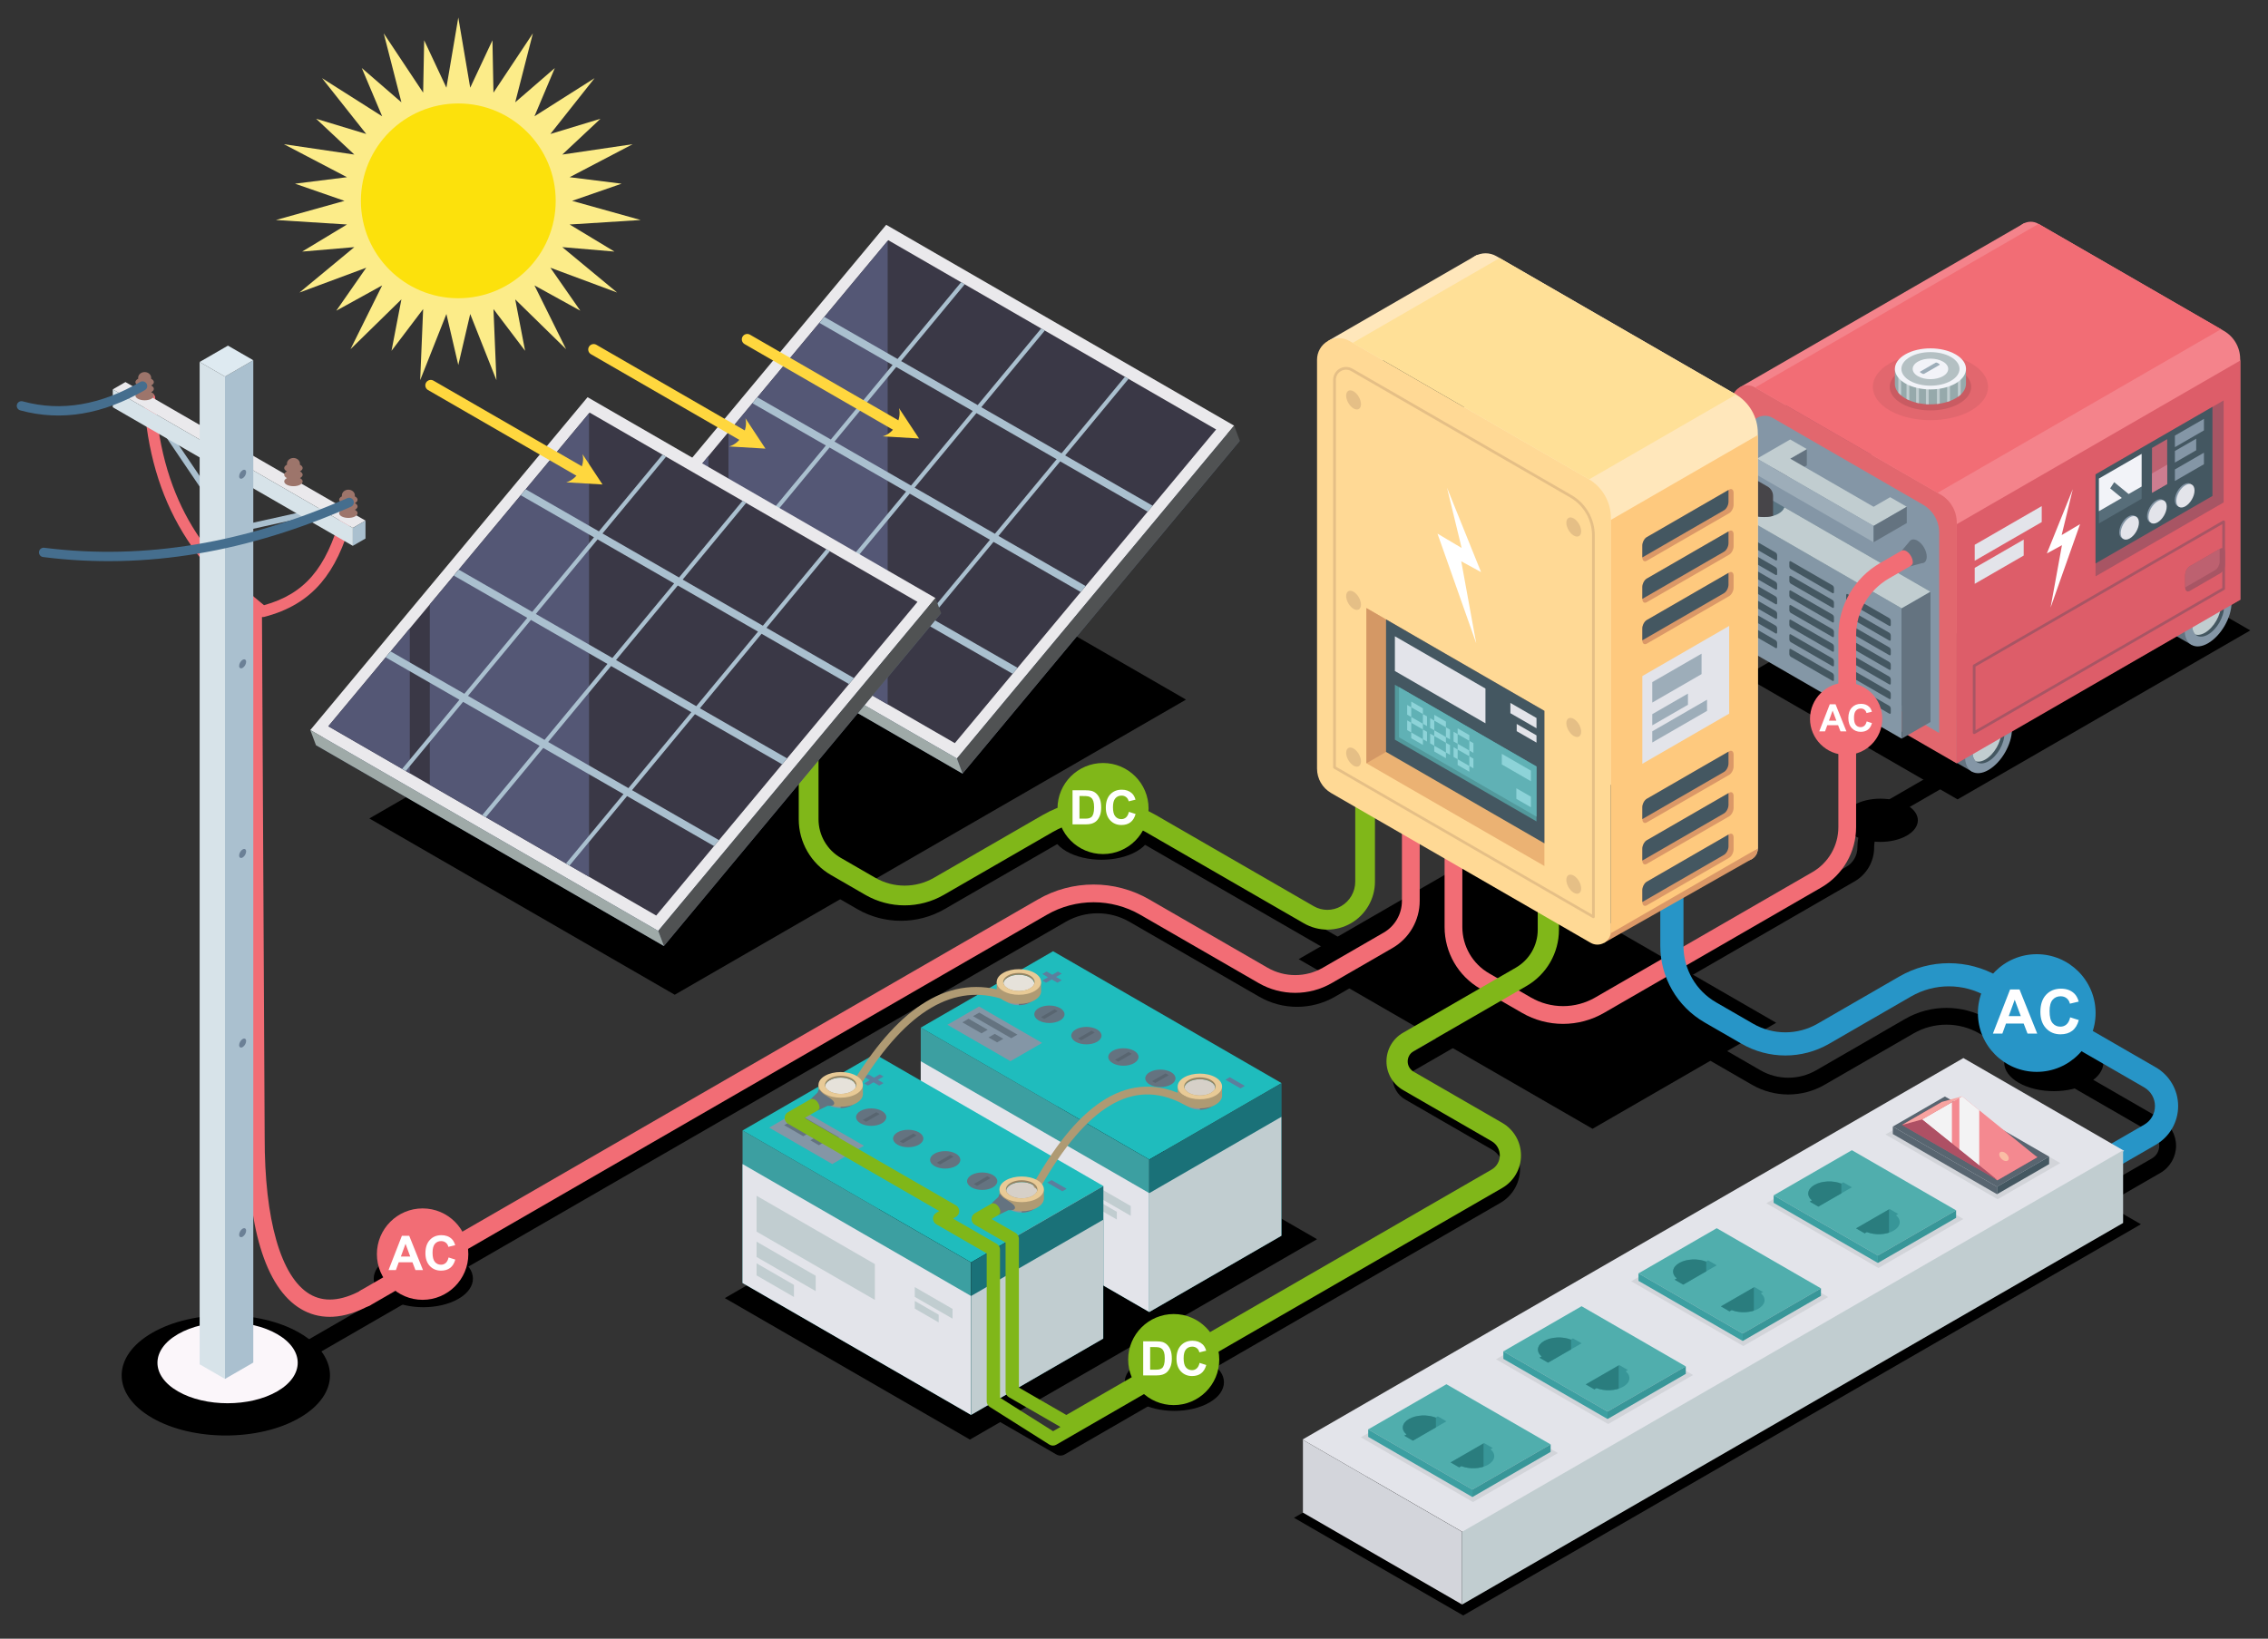 <?xml version="1.0" encoding="utf-8"?>
<!-- Generator: Adobe Illustrator 28.1.0, SVG Export Plug-In . SVG Version: 6.00 Build 0)  -->
<svg version="1.1" id="Livello_1" xmlns="http://www.w3.org/2000/svg" xmlns:xlink="http://www.w3.org/1999/xlink" x="0px" y="0px"
	 viewBox="0 0 1024 740" style="enable-background:new 0 0 1024 740;" xml:space="preserve">
<rect x="0" y="0" width="1024" height="740" fill="#333333" stroke="none"/>
<style type="text/css">
	.st0{fill-rule:evenodd;clip-rule:evenodd;}
	.st1{fill-rule:evenodd;clip-rule:evenodd;fill:#FCEC89;}
	.st2{fill-rule:evenodd;clip-rule:evenodd;fill:#FCE10C;}
	.st3{fill-rule:evenodd;clip-rule:evenodd;fill:#FBF6FA;}
	.st4{fill:#F26D75;}
	.st5{fill-rule:evenodd;clip-rule:evenodd;fill:#A85564;}
	.st6{fill-rule:evenodd;clip-rule:evenodd;fill:#647380;}
	.st7{fill-rule:evenodd;clip-rule:evenodd;fill:#8496A6;}
	.st8{fill-rule:evenodd;clip-rule:evenodd;fill:#445761;}
	.st9{clip-path:url(#SVGID_00000067932881499266152440000010331547345446767283_);}
	.st10{fill-rule:evenodd;clip-rule:evenodd;fill:#C1CDD0;}
	.st11{clip-path:url(#SVGID_00000014626289175862766520000001995033944425135495_);}
	.st12{fill-rule:evenodd;clip-rule:evenodd;fill:#F4838B;}
	.st13{fill-rule:evenodd;clip-rule:evenodd;fill:#E2676E;}
	.st14{fill-rule:evenodd;clip-rule:evenodd;fill:#5A7482;}
	.st15{fill-rule:evenodd;clip-rule:evenodd;fill:#8497A6;}
	.st16{fill-rule:evenodd;clip-rule:evenodd;fill:#474549;}
	.st17{fill-rule:evenodd;clip-rule:evenodd;fill:#DD5D69;}
	.st18{fill-rule:evenodd;clip-rule:evenodd;fill:#F26D75;}
	.st19{fill-rule:evenodd;clip-rule:evenodd;fill:#C95B62;}
	.st20{fill-rule:evenodd;clip-rule:evenodd;fill:#96A9AB;}
	.st21{clip-path:url(#SVGID_00000044137940354322569800000000763219617096847294_);}
	.st22{fill-rule:evenodd;clip-rule:evenodd;fill:#F2F3F8;}
	.st23{fill-rule:evenodd;clip-rule:evenodd;fill:#B4C0C3;}
	.st24{fill-rule:evenodd;clip-rule:evenodd;fill:#9DADB9;}
	.st25{clip-path:url(#SVGID_00000071543818721571791900000005263448403076846250_);}
	.st26{clip-path:url(#SVGID_00000026880448456885194260000016807231664018306443_);}
	.st27{fill-rule:evenodd;clip-rule:evenodd;fill:#BD6170;}
	.st28{fill-rule:evenodd;clip-rule:evenodd;fill:#576D79;}
	.st29{fill-rule:evenodd;clip-rule:evenodd;fill:#CD7D90;}
	.st30{fill-rule:evenodd;clip-rule:evenodd;fill:#E3E4EA;}
	.st31{fill-rule:evenodd;clip-rule:evenodd;fill:#FFFFFF;}
	.st32{fill-rule:evenodd;clip-rule:evenodd;fill:#AAC0CF;}
	.st33{fill-rule:evenodd;clip-rule:evenodd;fill:#EAE9EC;}
	.st34{fill-rule:evenodd;clip-rule:evenodd;fill:#D7E3E9;}
	.st35{fill-rule:evenodd;clip-rule:evenodd;fill:#DEEAF1;}
	.st36{fill-rule:evenodd;clip-rule:evenodd;fill:#6B8096;}
	.st37{fill-rule:evenodd;clip-rule:evenodd;fill:#9D756B;}
	.st38{fill-rule:evenodd;clip-rule:evenodd;fill:#3C9FA1;}
	.st39{fill-rule:evenodd;clip-rule:evenodd;fill:#1FBCBD;}
	.st40{fill-rule:evenodd;clip-rule:evenodd;fill:#1A7178;}
	.st41{clip-path:url(#SVGID_00000111878023025621887130000009093333971111041948_);}
	.st42{fill-rule:evenodd;clip-rule:evenodd;fill:#E6E2DA;}
	.st43{clip-path:url(#SVGID_00000029011498889410541550000006436031164367645317_);}
	.st44{fill-rule:evenodd;clip-rule:evenodd;fill:#D6D0C8;}
	.st45{fill-rule:evenodd;clip-rule:evenodd;fill:#586570;}
	.st46{fill-rule:evenodd;clip-rule:evenodd;fill:#5C7E9D;}
	.st47{clip-path:url(#SVGID_00000097464307327145686310000014345099055587377311_);}
	.st48{clip-path:url(#SVGID_00000008136449851868637970000002718182194027111608_);}
	.st49{fill-rule:evenodd;clip-rule:evenodd;fill:#80B719;}
	.st50{fill-rule:evenodd;clip-rule:evenodd;fill:#2795C7;}
	.st51{fill-rule:evenodd;clip-rule:evenodd;fill:#D2D4D9;}
	.st52{fill-rule:evenodd;clip-rule:evenodd;fill:#50AEAD;}
	.st53{fill-rule:evenodd;clip-rule:evenodd;fill:#389698;}
	.st54{clip-path:url(#SVGID_00000023967518792994484340000005759999461202194573_);}
	.st55{fill-rule:evenodd;clip-rule:evenodd;fill:#2A7D7E;}
	.st56{clip-path:url(#SVGID_00000168828377898777210570000013023948425168541877_);}
	.st57{clip-path:url(#SVGID_00000024687288391856027140000017168098335408122526_);}
	.st58{clip-path:url(#SVGID_00000149373239452162734620000011884811677791235259_);}
	.st59{clip-path:url(#SVGID_00000131338047576551195750000013895197466779004572_);}
	.st60{clip-path:url(#SVGID_00000065759073577217920420000004319012852968864898_);}
	.st61{clip-path:url(#SVGID_00000018208076936211119360000008688301910777736345_);}
	.st62{clip-path:url(#SVGID_00000072266273125210465510000011156799873169425030_);}
	.st63{fill-rule:evenodd;clip-rule:evenodd;fill:#C0596E;}
	.st64{fill-rule:evenodd;clip-rule:evenodd;fill:#F48990;}
	.st65{clip-path:url(#SVGID_00000129165365860436169930000015683828475329993911_);}
	.st66{fill-rule:evenodd;clip-rule:evenodd;fill:#F3F3F4;}
	.st67{fill-rule:evenodd;clip-rule:evenodd;fill:#AE5064;}
	.st68{fill-rule:evenodd;clip-rule:evenodd;fill:#F7A3A0;}
	.st69{fill-rule:evenodd;clip-rule:evenodd;fill:#FABDA5;}
	.st70{fill-rule:evenodd;clip-rule:evenodd;fill:#D3D5DB;}
	.st71{fill-rule:evenodd;clip-rule:evenodd;fill:#AF9A73;}
	.st72{fill-rule:evenodd;clip-rule:evenodd;fill:#978463;}
	.st73{fill-rule:evenodd;clip-rule:evenodd;fill:#E8CA96;}
	.st74{fill:#AF9A73;}
	.st75{fill-rule:evenodd;clip-rule:evenodd;fill:#57677E;}
	.st76{fill-rule:evenodd;clip-rule:evenodd;fill:#3A3846;}
	.st77{clip-path:url(#SVGID_00000021818934780877696960000010876800437459576464_);}
	.st78{fill-rule:evenodd;clip-rule:evenodd;fill:#545775;}
	.st79{fill-rule:evenodd;clip-rule:evenodd;fill:#505253;}
	.st80{fill-rule:evenodd;clip-rule:evenodd;fill:#9FAAA8;}
	.st81{clip-path:url(#SVGID_00000031917862009467305110000007214459049558678149_);}
	.st82{fill-rule:evenodd;clip-rule:evenodd;fill:#FFE7BB;}
	.st83{fill-rule:evenodd;clip-rule:evenodd;fill:#DB9867;}
	.st84{fill-rule:evenodd;clip-rule:evenodd;fill:#FFD995;}
	.st85{fill-rule:evenodd;clip-rule:evenodd;fill:#E5BF86;}
	.st86{fill-rule:evenodd;clip-rule:evenodd;fill:#FEC97E;}
	.st87{fill-rule:evenodd;clip-rule:evenodd;fill:#FFE097;}
	.st88{fill-rule:evenodd;clip-rule:evenodd;fill:#EBB273;}
	.st89{clip-path:url(#SVGID_00000077282428233534483580000006445185481595284880_);}
	.st90{fill-rule:evenodd;clip-rule:evenodd;fill:#D49865;}
	.st91{clip-path:url(#SVGID_00000062170257617037653150000001865314267255538085_);}
	.st92{clip-path:url(#SVGID_00000103229889602107261300000016595186191410323859_);}
	.st93{clip-path:url(#SVGID_00000170991097219891913000000002007250849868728979_);}
	.st94{clip-path:url(#SVGID_00000163760806917699726700000008377598408186368441_);}
	.st95{clip-path:url(#SVGID_00000106832875428761347890000007351760793596374195_);}
	.st96{clip-path:url(#SVGID_00000139258342162723160550000002422751356892624827_);}
	.st97{fill-rule:evenodd;clip-rule:evenodd;fill:#52999C;}
	.st98{clip-path:url(#SVGID_00000105388073604986616970000015773182252509756574_);}
	.st99{fill-rule:evenodd;clip-rule:evenodd;fill:#60B1B5;}
	.st100{fill-rule:evenodd;clip-rule:evenodd;fill:#8DD3D8;}
	.st101{fill:#FFFFFF;}
	.st102{fill-rule:evenodd;clip-rule:evenodd;fill:#FFD73E;}
	.st103{fill-rule:evenodd;clip-rule:evenodd;fill:#456E8E;}
</style>
<g>
	<g>
		<path class="st0" d="M514.37,615.06c8.74-5.05,22.94-5.05,31.69,0c8.74,5.05,8.74,13.25,0,18.29c-8.74,5.05-22.94,5.05-31.69,0
			C505.62,628.31,505.62,620.11,514.37,615.06L514.37,615.06z"/>
	</g>
	<g>
		<path class="st0" d="M481.5,366.17c8.74-5.05,22.94-5.05,31.69,0c8.74,5.05,8.74,13.25,0,18.29c-8.74,5.05-22.94,5.05-31.69,0
			C472.75,379.42,472.75,371.22,481.5,366.17L481.5,366.17z"/>
	</g>
	<g>
		<path class="st0" d="M175.29,568.24c8.74-5.05,22.94-5.05,31.69,0c8.74,5.05,8.74,13.25,0,18.29c-8.74,5.05-22.94,5.05-31.69,0
			C166.55,581.49,166.55,573.29,175.29,568.24L175.29,568.24z"/>
	</g>
	<g>
		<path class="st0" d="M911.45,470.67c8.74-5.05,22.94-5.05,31.69,0c8.74,5.05,8.74,13.25,0,18.29c-8.74,5.05-22.94,5.05-31.69,0
			C902.7,483.92,902.7,475.72,911.45,470.67L911.45,470.67z"/>
	</g>
	<g>
		<path class="st0" d="M837.05,363.53c6.6-3.81,17.31-3.81,23.91,0c6.6,3.81,6.6,10,0,13.8c-6.6,3.81-17.31,3.81-23.91,0
			C830.45,373.52,830.45,367.34,837.05,363.53L837.05,363.53z"/>
	</g>
	<g>
		<path d="M478.8,657.31c-0.65,0-1.31-0.17-1.89-0.51l-29.26-16.89c-1.81-1.05-2.43-3.36-1.39-5.17c1.05-1.81,3.36-2.43,5.17-1.39
			l27.37,15.8l194.86-112.5c3.12-1.8,5.05-5.15,5.05-8.75c0-3.6-1.94-6.95-5.05-8.75l-39.24-22.65c-3.47-2-5.63-5.74-5.63-9.75
			c0-4.01,2.16-7.74,5.63-9.75l40.35-23.29l3.79,6.56l-40.35,23.29c-1.14,0.66-1.84,1.88-1.84,3.19c0,1.31,0.71,2.53,1.84,3.19
			l39.24,22.65c5.45,3.15,8.84,9.01,8.84,15.3c0,6.29-3.39,12.16-8.84,15.3L480.7,656.81C480.11,657.14,479.46,657.31,478.8,657.31z
			 M141.49,611.8c-1.31,0-2.58-0.68-3.28-1.89c-1.05-1.81-0.43-4.13,1.39-5.17l337.82-195.04c11.19-6.46,25.09-6.46,36.28,0
			l58.63,33.85c8.2,4.74,18.39,4.74,26.6,0l32.67-18.86l3.79,6.56l-32.67,18.86c-10.54,6.08-23.63,6.08-34.17,0l-58.63-33.85
			c-8.86-5.11-19.86-5.11-28.71,0L143.38,611.29C142.79,611.64,142.13,611.8,141.49,611.8z M935.86,552.5l-3.79-6.56l39.53-22.82
			c2.04-1.18,3.3-3.37,3.3-5.72c0-2.35-1.27-4.55-3.3-5.72l-77.93-44.99c-9.17-5.29-20.56-5.29-29.72,0l-40.16,23.19
			c-10.1,5.83-22.64,5.83-32.74,0l-25.61-14.78l3.79-6.56l25.61,14.78c7.76,4.48,17.41,4.48,25.17,0l40.16-23.19
			c11.5-6.64,25.79-6.64,37.3,0l77.93,44.99c4.37,2.52,7.09,7.23,7.09,12.28c0,5.05-2.72,9.76-7.09,12.28L935.86,552.5z
			 M721.6,464.86l-3.79-6.56l115.77-66.84c3.11-1.79,5.04-5.14,5.04-8.72c0-8.3,4.46-16.03,11.65-20.18l25.11-14.5
			c1.81-1.05,4.13-0.42,5.17,1.39c1.05,1.81,0.42,4.13-1.39,5.17l-25.11,14.5c-4.85,2.8-7.87,8.02-7.87,13.62
			c0,6.28-3.38,12.14-8.82,15.28L721.6,464.86z M604.14,431.82l-94.05-54.3c-8.14-4.7-18.26-4.7-26.41,0l-57.23,33.04
			c-12.14,7.01-27.22,7.01-39.35,0l-8.91-5.15c-1.81-1.05-2.43-3.36-1.39-5.17c1.05-1.81,3.36-2.43,5.17-1.39l8.91,5.15
			c9.8,5.66,21.98,5.66,31.78,0l57.23-33.04c10.48-6.05,23.5-6.05,33.98,0l94.05,54.3L604.14,431.82z"/>
	</g>
	<g>
		<polygon class="st1" points="206.92,7.9 212.3,39.6 222.34,18.19 222.8,41.83 240.6,15.06 232.62,46.2 250.5,30.73 241.31,52.51 
			268.45,35.3 248.5,60.5 271.12,53.63 253.87,69.8 285.67,65.11 257.19,80.02 280.65,82.95 258.31,90.7 289.27,99.35 
			257.19,101.38 277.43,113.61 253.87,111.6 278.63,132.1 248.5,120.9 262.01,140.3 241.31,128.89 255.59,157.68 232.62,135.2 
			237.08,158.42 222.8,139.57 224.14,171.68 212.3,141.8 206.92,164.83 201.55,141.8 189.71,171.68 191.05,139.57 176.77,158.42 
			181.23,135.2 158.26,157.68 172.54,128.89 151.84,140.3 165.35,120.9 135.22,132.1 159.98,111.6 136.42,113.61 156.66,101.38 
			124.58,99.35 155.54,90.7 133.2,82.95 156.66,80.02 128.18,65.11 159.98,69.8 142.73,53.63 165.35,60.5 145.4,35.3 172.54,52.51 
			163.35,30.73 181.23,46.2 173.25,15.06 191.05,41.83 191.51,18.19 201.55,39.6 206.92,7.9 		"/>
	</g>
	<g>
		<path class="st2" d="M206.92,46.72c24.27,0,43.98,19.71,43.98,43.98c0,24.27-19.71,43.98-43.98,43.98
			c-24.27,0-43.98-19.71-43.98-43.98C162.94,66.42,182.65,46.72,206.92,46.72L206.92,46.72z"/>
	</g>
	<g>
		<path class="st0" d="M68.7,601.89c18.36-10.6,48.16-10.6,66.52,0c18.36,10.6,18.36,27.81,0,38.41c-18.36,10.6-48.16,10.6-66.52,0
			C50.34,629.7,50.34,612.49,68.7,601.89L68.7,601.89z"/>
	</g>
	<g>
		<path class="st3" d="M80.36,602.47c12.36-7.14,32.43-7.14,44.79,0c12.36,7.14,12.36,18.73,0,25.86c-12.36,7.14-32.43,7.14-44.79,0
			C68,621.2,68,609.61,80.36,602.47L80.36,602.47z"/>
	</g>
	<g>
		<path class="st4" d="M148.88,594.66c-4.71,0-9.1-1.2-13.1-3.59c-8.01-4.79-14.15-14.14-18.24-27.79
			c-3.93-13.11-5.9-29.87-5.84-49.82l-1.23-237.73c-0.01-2.15,1.72-3.91,3.88-3.92c0.01,0,0.01,0,0.02,0c2.14,0,3.89,1.73,3.9,3.88
			l1.23,237.74c0,0.01,0,0.02,0,0.03c-0.1,37.31,7.29,63.15,20.29,70.92c6.37,3.81,14.24,3.22,23.38-1.73
			c1.89-1.03,4.26-0.32,5.28,1.57c1.03,1.89,0.32,4.26-1.57,5.28c-5.75,3.11-11.29,4.84-16.46,5.12
			C149.9,594.65,149.39,594.66,148.88,594.66z"/>
	</g>
	<g>
		<path class="st4" d="M118.6,278.66c-0.58,0-1.14-0.2-1.6-0.56c-10.61-8.52-24.11-20.5-34.46-37.6
			c-10.42-17.22-16.17-37.05-17.6-60.63c-0.09-1.41,0.99-2.63,2.4-2.71c1.41-0.09,2.63,0.99,2.71,2.4
			c2.99,49.42,25.26,74.36,49.15,93.74c18.28-5.09,28.05-16.51,34.66-40.31c0.38-1.36,1.79-2.16,3.15-1.78
			c1.36,0.38,2.16,1.79,1.78,3.15c-3.54,12.77-7.94,21.94-13.83,28.87c-6.4,7.53-14.81,12.55-25.72,15.36
			C119.03,278.63,118.81,278.66,118.6,278.66z"/>
	</g>
	<g>
		<polygon class="st0" points="919.76,229.12 787.6,305.43 883.84,360.99 1016,284.69 919.76,229.12 		"/>
	</g>
	<g>
		<polygon class="st5" points="853.06,325.5 883.48,344.26 1011.47,270.78 1011.47,162.47 918.63,100.7 787.6,174.58 853.06,325.5 
					"/>
	</g>
	<g>
		<path class="st6" d="M889.9,318.68c5.85-3.38,10.59-0.64,10.59,6.12c0,6.75-4.75,14.97-10.59,18.35
			c-5.85,3.38-10.59,0.63-10.59-6.12C879.31,330.28,884.06,322.06,889.9,318.68L889.9,318.68z"/>
	</g>
	<g>
		<polygon class="st6" points="881.78,343.51 890.45,348.5 905.43,322.58 897.8,318.24 881.78,343.51 		"/>
	</g>
	<g>
		<path class="st7" d="M897.8,323.24c5.85-3.38,10.59-0.64,10.59,6.12c0,6.75-4.75,14.97-10.59,18.35
			c-5.85,3.38-10.59,0.63-10.59-6.12C887.21,334.84,891.95,326.62,897.8,323.24L897.8,323.24z"/>
	</g>
	<g>
		<path class="st8" d="M897.8,327.17c3.97-2.29,7.19-0.43,7.19,4.15c0,4.58-3.22,10.17-7.19,12.46c-3.97,2.29-7.19,0.43-7.19-4.15
			C890.61,335.04,893.83,329.46,897.8,327.17L897.8,327.17z"/>
	</g>
	<g>
		<defs>
			<path id="SVGID_1_" d="M897.8,327.17c3.97-2.29,7.19-0.43,7.19,4.15c0,4.58-3.22,10.17-7.19,12.46
				c-3.97,2.29-7.19,0.43-7.19-4.15C890.61,335.04,893.83,329.46,897.8,327.17L897.8,327.17z"/>
		</defs>
		<clipPath id="SVGID_00000163790881311379317080000016369657866007977864_">
			<use xlink:href="#SVGID_1_"  style="overflow:visible;"/>
		</clipPath>
		<g style="clip-path:url(#SVGID_00000163790881311379317080000016369657866007977864_);">
			<path class="st10" d="M896.39,326.36c3.97-2.29,7.19-0.43,7.19,4.15c0,4.58-3.22,10.17-7.19,12.46
				c-3.97,2.29-7.19,0.43-7.19-4.15C889.2,334.23,892.42,328.65,896.39,326.36L896.39,326.36z"/>
		</g>
	</g>
	<g>
		<path class="st6" d="M989.06,261.44c5.85-3.38,10.59-0.64,10.59,6.12c0,6.75-4.75,14.97-10.59,18.35
			c-5.85,3.38-10.59,0.63-10.59-6.12C978.46,273.03,983.21,264.81,989.06,261.44L989.06,261.44z"/>
	</g>
	<g>
		<polygon class="st6" points="980.93,286.27 989.6,291.26 1004.58,265.33 996.95,261 980.93,286.27 		"/>
	</g>
	<g>
		<path class="st7" d="M996.95,266c5.85-3.38,10.59-0.64,10.59,6.12c0,6.75-4.75,14.97-10.59,18.35
			c-5.85,3.38-10.59,0.63-10.59-6.12C986.36,277.59,991.1,269.37,996.95,266L996.95,266z"/>
	</g>
	<g>
		<path class="st8" d="M996.95,269.92c3.97-2.29,7.19-0.43,7.19,4.15c0,4.58-3.22,10.17-7.19,12.46c-3.97,2.29-7.19,0.43-7.19-4.15
			C989.76,277.8,992.98,272.21,996.95,269.92L996.95,269.92z"/>
	</g>
	<g>
		<defs>
			<path id="SVGID_00000114773865376021912490000012114582349655295883_" d="M996.95,269.92c3.97-2.29,7.19-0.43,7.19,4.15
				c0,4.58-3.22,10.17-7.19,12.46c-3.97,2.29-7.19,0.43-7.19-4.15C989.76,277.8,992.98,272.21,996.95,269.92L996.95,269.92z"/>
		</defs>
		<clipPath id="SVGID_00000067917572003884363990000014620526727217413546_">
			<use xlink:href="#SVGID_00000114773865376021912490000012114582349655295883_"  style="overflow:visible;"/>
		</clipPath>
		<g style="clip-path:url(#SVGID_00000067917572003884363990000014620526727217413546_);">
			<path class="st10" d="M995.55,269.11c3.97-2.29,7.19-0.43,7.19,4.15c0,4.58-3.22,10.17-7.19,12.46
				c-3.97,2.29-7.19,0.43-7.19-4.15C988.35,276.99,991.58,271.4,995.55,269.11L995.55,269.11z"/>
		</g>
	</g>
	<g>
		<polygon class="st12" points="785.39,174.98 913.98,100.74 923.29,111.93 787.04,194.62 785.39,174.98 		"/>
	</g>
	<g>
		<polygon class="st12" points="987.94,149.26 1002.78,190.29 883.48,286.15 849.41,256.38 843.8,191.86 987.94,149.26 		"/>
	</g>
	<g>
		<path class="st13" d="M883.48,236.02c0-5.24-2.8-10.09-7.34-12.71c-17.78-10.26-63.2-36.49-83.77-48.36
			c-2.15-1.24-4.79-1.24-6.93,0c-2.15,1.24-3.47,3.53-3.47,6.01c0,29.88,0,105.2,0,105.2l101.5,58.6
			C883.48,344.75,883.48,262.94,883.48,236.02L883.48,236.02z"/>
	</g>
	<g>
		<path class="st7" d="M875.55,240.6c0-5.24-2.8-10.09-7.34-12.71c-15.24-8.8-50.34-29.07-67.91-39.21c-2.15-1.24-4.79-1.24-6.93,0
			c-2.15,1.24-3.47,3.53-3.47,6.01c0,26.35,0,86.88,0,86.88l85.64,49.45C875.55,331.02,875.55,264.55,875.55,240.6L875.55,240.6z"/>
	</g>
	<g>
		<polygon class="st8" points="792.44,221.48 779.43,228.99 779.43,262.12 792.44,254.61 792.44,221.48 		"/>
	</g>
	<g>
		<polygon class="st14" points="871.6,267.18 792.44,221.48 792.44,280.36 871.6,326.06 871.6,267.18 		"/>
	</g>
	<g>
		<polygon class="st15" points="858.59,274.69 779.43,228.99 779.43,287.87 858.59,333.57 858.59,274.69 		"/>
	</g>
	<g>
		<polygon class="st6" points="871.6,267.18 858.59,274.69 858.59,333.57 871.6,326.06 871.6,267.18 		"/>
	</g>
	<g>
		<path class="st8" d="M802.37,250.78c0-0.49-0.3-1.05-0.66-1.26l-18.83-10.87c-0.36-0.21-0.66,0.01-0.66,0.5v1.76
			c0,0.49,0.3,1.05,0.66,1.26l18.83,10.87c0.36,0.21,0.66-0.01,0.66-0.5V250.78L802.37,250.78z"/>
	</g>
	<g>
		<path class="st8" d="M828.03,265.6c0-0.49-0.3-1.05-0.66-1.26l-18.83-10.87c-0.36-0.21-0.66,0.01-0.66,0.5v1.76
			c0,0.49,0.3,1.05,0.66,1.26l18.83,10.87c0.36,0.21,0.66-0.01,0.66-0.5V265.6L828.03,265.6z"/>
	</g>
	<g>
		<path class="st8" d="M853.69,280.41c0-0.49-0.3-1.05-0.66-1.26l-18.83-10.87c-0.36-0.21-0.66,0.01-0.66,0.5v1.76
			c0,0.49,0.3,1.05,0.66,1.26l18.83,10.87c0.36,0.21,0.66-0.01,0.66-0.5V280.41L853.69,280.41z"/>
	</g>
	<g>
		<path class="st8" d="M802.37,257.39c0-0.49-0.3-1.05-0.66-1.26l-18.83-10.87c-0.36-0.21-0.66,0.01-0.66,0.5v1.76
			c0,0.49,0.3,1.05,0.66,1.26l18.83,10.87c0.36,0.21,0.66-0.01,0.66-0.5V257.39L802.37,257.39z"/>
	</g>
	<g>
		<path class="st8" d="M828.03,272.2c0-0.49-0.3-1.05-0.66-1.26l-18.83-10.87c-0.36-0.21-0.66,0.01-0.66,0.5v1.76
			c0,0.49,0.3,1.05,0.66,1.26l18.83,10.87c0.36,0.21,0.66-0.01,0.66-0.5V272.2L828.03,272.2z"/>
	</g>
	<g>
		<path class="st8" d="M853.69,287.01c0-0.49-0.3-1.05-0.66-1.26l-18.83-10.87c-0.36-0.21-0.66,0.01-0.66,0.5v1.76
			c0,0.49,0.3,1.05,0.66,1.26l18.83,10.87c0.36,0.21,0.66-0.01,0.66-0.5V287.01L853.69,287.01z"/>
	</g>
	<g>
		<path class="st8" d="M802.37,263.99c0-0.49-0.3-1.05-0.66-1.26l-18.83-10.87c-0.36-0.21-0.66,0.01-0.66,0.5v1.76
			c0,0.49,0.3,1.05,0.66,1.26l18.83,10.87c0.36,0.21,0.66-0.01,0.66-0.5V263.99L802.37,263.99z"/>
	</g>
	<g>
		<path class="st8" d="M828.03,278.8c0-0.49-0.3-1.05-0.66-1.26l-18.83-10.87c-0.36-0.21-0.66,0.01-0.66,0.5v1.76
			c0,0.49,0.3,1.05,0.66,1.26l18.83,10.87c0.36,0.21,0.66-0.01,0.66-0.5V278.8L828.03,278.8z"/>
	</g>
	<g>
		<path class="st8" d="M853.69,293.61c0-0.49-0.3-1.05-0.66-1.26l-18.83-10.87c-0.36-0.21-0.66,0.01-0.66,0.5v1.76
			c0,0.49,0.3,1.05,0.66,1.26l18.83,10.87c0.36,0.21,0.66-0.01,0.66-0.5V293.61L853.69,293.61z"/>
	</g>
	<g>
		<path class="st8" d="M802.37,270.59c0-0.49-0.3-1.05-0.66-1.26l-18.83-10.87c-0.36-0.21-0.66,0.01-0.66,0.5v1.76
			c0,0.49,0.3,1.05,0.66,1.26l18.83,10.87c0.36,0.21,0.66-0.01,0.66-0.5V270.59L802.37,270.59z"/>
	</g>
	<g>
		<path class="st8" d="M828.03,285.4c0-0.49-0.3-1.05-0.66-1.26l-18.83-10.87c-0.36-0.21-0.66,0.01-0.66,0.5v1.76
			c0,0.49,0.3,1.05,0.66,1.26l18.83,10.87c0.36,0.21,0.66-0.01,0.66-0.5V285.4L828.03,285.4z"/>
	</g>
	<g>
		<path class="st8" d="M853.69,300.21c0-0.49-0.3-1.05-0.66-1.26l-18.83-10.87c-0.36-0.21-0.66,0.01-0.66,0.5v1.76
			c0,0.49,0.3,1.05,0.66,1.26l18.83,10.87c0.36,0.21,0.66-0.01,0.66-0.5V300.21L853.69,300.21z"/>
	</g>
	<g>
		<path class="st8" d="M802.37,277.19c0-0.49-0.3-1.05-0.66-1.26l-18.83-10.87c-0.36-0.21-0.66,0.01-0.66,0.5v1.76
			c0,0.49,0.3,1.05,0.66,1.26l18.83,10.87c0.36,0.21,0.66-0.01,0.66-0.5V277.19L802.37,277.19z"/>
	</g>
	<g>
		<path class="st8" d="M828.03,292c0-0.49-0.3-1.05-0.66-1.26l-18.83-10.87c-0.36-0.21-0.66,0.01-0.66,0.5v1.76
			c0,0.49,0.3,1.05,0.66,1.26l18.83,10.87c0.36,0.21,0.66-0.01,0.66-0.5V292L828.03,292z"/>
	</g>
	<g>
		<path class="st8" d="M853.69,306.81c0-0.49-0.3-1.05-0.66-1.26l-18.83-10.87c-0.36-0.21-0.66,0.01-0.66,0.5v1.76
			c0,0.49,0.3,1.05,0.66,1.26l18.83,10.87c0.36,0.21,0.66-0.01,0.66-0.5V306.81L853.69,306.81z"/>
	</g>
	<g>
		<path class="st8" d="M802.37,283.79c0-0.49-0.3-1.05-0.66-1.26l-18.83-10.87c-0.36-0.21-0.66,0.01-0.66,0.5v1.76
			c0,0.49,0.3,1.05,0.66,1.26l18.83,10.87c0.36,0.21,0.66-0.01,0.66-0.5V283.79L802.37,283.79z"/>
	</g>
	<g>
		<path class="st8" d="M828.03,298.6c0-0.49-0.3-1.05-0.66-1.26l-18.83-10.87c-0.36-0.21-0.66,0.01-0.66,0.5v1.76
			c0,0.49,0.3,1.05,0.66,1.26l18.83,10.87c0.36,0.21,0.66-0.01,0.66-0.5V298.6L828.03,298.6z"/>
	</g>
	<g>
		<path class="st8" d="M853.69,313.41c0-0.49-0.3-1.05-0.66-1.26l-18.83-10.87c-0.36-0.21-0.66,0.01-0.66,0.5v1.76
			c0,0.49,0.3,1.05,0.66,1.26l18.83,10.87c0.36,0.21,0.66-0.01,0.66-0.5V313.41L853.69,313.41z"/>
	</g>
	<g>
		<path class="st8" d="M802.37,290.39c0-0.49-0.3-1.05-0.66-1.26l-18.83-10.87c-0.36-0.21-0.66,0.01-0.66,0.5v1.76
			c0,0.49,0.3,1.05,0.66,1.26l18.83,10.87c0.36,0.21,0.66-0.01,0.66-0.5V290.39L802.37,290.39z"/>
	</g>
	<g>
		<path class="st8" d="M828.03,305.2c0-0.49-0.3-1.05-0.66-1.26l-18.83-10.87c-0.36-0.21-0.66,0.01-0.66,0.5v1.76
			c0,0.49,0.3,1.05,0.66,1.26l18.83,10.87c0.36,0.21,0.66-0.01,0.66-0.5V305.2L828.03,305.2z"/>
	</g>
	<g>
		<path class="st8" d="M853.69,320.02c0-0.49-0.3-1.05-0.66-1.26l-18.83-10.87c-0.36-0.21-0.66,0.01-0.66,0.5v1.76
			c0,0.49,0.3,1.05,0.66,1.26l18.83,10.87c0.36,0.21,0.66-0.01,0.66-0.5V320.02L853.69,320.02z"/>
	</g>
	<g>
		<path class="st10" d="M794.71,222.79c-1.78,0.19-3.49,0.69-4.86,1.49c-3.65,2.11-3.65,5.53,0,7.64c3.65,2.11,9.58,2.11,13.23,0
			c1.38-0.8,2.24-1.78,2.57-2.81l65.95,38.08l-13.01,7.51l-79.16-45.7l13.01-7.51L794.71,222.79L794.71,222.79z"/>
	</g>
	<g>
		<path class="st16" d="M790.74,232.38v-5.59l-7.26-4.19c-2.34-1.35,1.1-1.9,2.45-4.24c1.35-2.34,0.11-5.59,2.45-4.24l9.71,5.61
			c1.52,0.88,2.45,2.49,2.45,4.24v9.01C796.89,233.85,793.64,233.58,790.74,232.38L790.74,232.38z"/>
	</g>
	<g>
		<path class="st16" d="M785.38,214.12c1.86-1.07,3.37-0.2,3.37,1.94c0,2.15-1.51,4.76-3.37,5.83c-1.86,1.07-3.37,0.2-3.37-1.94
			C782.01,217.81,783.52,215.2,785.38,214.12L785.38,214.12z"/>
	</g>
	<g>
		<path class="st12" d="M1011.44,162.14c0-5.24-2.8-10.09-7.34-12.71c-17.78-10.26-63.2-36.49-83.77-48.36
			c-2.15-1.24-4.79-1.24-6.93,0c-2.15,1.24-3.47,3.53-3.47,6.01c0,29.88,0,105.2,0,105.2l101.5,58.6
			C1011.44,270.88,1011.44,189.06,1011.44,162.14L1011.44,162.14z"/>
	</g>
	<g>
		<polygon class="st17" points="1011.44,162.83 883.48,236.7 883.48,344.75 1011.44,270.88 1011.44,162.83 		"/>
	</g>
	<g>
		<polygon class="st18" points="920.4,101.11 792.44,174.98 874.82,222.55 1002.78,148.67 920.4,101.11 		"/>
	</g>
	<g>
		<path class="st13" d="M853.2,164.1c10.15-5.86,26.64-5.86,36.8,0c10.15,5.86,10.15,15.38,0,21.25c-10.15,5.86-26.64,5.86-36.8,0
			C843.04,179.48,843.04,169.96,853.2,164.1L853.2,164.1z"/>
	</g>
	<g>
		<path class="st19" d="M858.59,167.21c7.18-4.14,18.84-4.14,26.02,0c7.18,4.14,7.18,10.87,0,15.02c-7.18,4.14-18.84,4.14-26.02,0
			C851.41,178.09,851.41,171.36,858.59,167.21L858.59,167.21z"/>
	</g>
	<g>
		<path class="st20" d="M860.57,166.59c6.18-3.37,15.87-3.37,22.04,0h5.03v6.85h0c-0.05,2.34-1.61,4.66-4.7,6.44
			c-6.27,3.62-16.44,3.62-22.71,0c-3.08-1.78-4.65-4.11-4.7-6.44h0v-6.85H860.57L860.57,166.59z"/>
	</g>
	<g>
		<defs>
			<path id="SVGID_00000096045690601547290060000017973076974475248286_" d="M860.57,166.59c6.18-3.37,15.87-3.37,22.04,0h5.03v6.85
				h0c-0.05,2.34-1.61,4.66-4.7,6.44c-6.27,3.62-16.44,3.62-22.71,0c-3.08-1.78-4.65-4.11-4.7-6.44h0v-6.85H860.57L860.57,166.59z"
				/>
		</defs>
		<clipPath id="SVGID_00000008854186661162404330000002741108462132533130_">
			<use xlink:href="#SVGID_00000096045690601547290060000017973076974475248286_"  style="overflow:visible;"/>
		</clipPath>
		<g style="clip-path:url(#SVGID_00000008854186661162404330000002741108462132533130_);">
			<path class="st10" d="M870.8,170.98h-1.25v14.28h1.25V170.98L870.8,170.98z M875.78,170.63h-1.25v14.28h1.25V170.63
				L875.78,170.63z M866.38,170.32h-1.25v14.28h1.25V170.32L866.38,170.32z M880.39,169.73h-1.25v14.28h1.25V169.73L880.39,169.73z
				 M862.04,168.53h-1.25v14.28h1.25V168.53L862.04,168.53z M885.25,167.65H884v14.28h1.25V167.65L885.25,167.65z M858.35,165.68
				h-1.25v14.28h1.25V165.68L858.35,165.68z"/>
		</g>
	</g>
	<g>
		<path class="st22" d="M860.24,160.03c6.27-3.62,16.44-3.62,22.71,0c6.27,3.62,6.27,9.49,0,13.11c-6.27,3.62-16.44,3.62-22.71,0
			C853.97,169.52,853.97,163.65,860.24,160.03L860.24,160.03z"/>
	</g>
	<g>
		<path class="st23" d="M862.32,161.23c5.12-2.96,13.44-2.96,18.56,0c5.12,2.96,5.12,7.76,0,10.72c-5.12,2.96-13.44,2.96-18.56,0
			C857.19,168.99,857.19,164.19,862.32,161.23L862.32,161.23z"/>
	</g>
	<g>
		<path class="st22" d="M865.92,163.31c3.13-1.81,8.22-1.81,11.35,0c3.13,1.81,3.13,4.75,0,6.56c-3.13,1.81-8.22,1.81-11.35,0
			C862.79,168.06,862.79,165.12,865.92,163.31L865.92,163.31z"/>
	</g>
	<g>
		<path class="st24" d="M874.7,163.85c-0.24-0.14-0.61-0.16-0.82-0.03l-6.87,3.96c-0.21,0.12-0.18,0.33,0.06,0.47l0.88,0.51
			c0.24,0.14,0.61,0.16,0.82,0.03l6.87-3.96c0.21-0.12,0.18-0.33-0.06-0.47L874.7,163.85L874.7,163.85z"/>
	</g>
	<g>
		<polygon class="st6" points="815.79,202.8 800.8,211.45 800.8,218.81 815.79,210.15 815.79,202.8 		"/>
	</g>
	<g>
		<polygon class="st10" points="815.77,202.79 808.27,207.12 845.92,228.85 853.41,224.52 860.91,228.85 845.92,237.5 
			793.28,207.12 808.27,198.46 815.77,202.79 		"/>
	</g>
	<g>
		<polygon class="st24" points="845.92,237.5 793.28,207.12 793.28,214.47 845.92,244.86 845.92,237.5 		"/>
	</g>
	<g>
		<polygon class="st6" points="860.91,228.85 845.92,237.5 845.92,244.86 860.91,236.2 860.91,228.85 		"/>
	</g>
	<g>
		<polygon class="st5" points="1003.97,180.83 946.13,214.22 946.13,260.28 1003.97,226.89 1003.97,180.83 		"/>
	</g>
	<g>
		<defs>
			<polygon id="SVGID_00000178181641069641918990000004056569548193113015_" points="1003.97,180.83 946.13,214.22 946.13,260.28 
				1003.97,226.89 1003.97,180.83 			"/>
		</defs>
		<clipPath id="SVGID_00000051364380250995292620000013608578590501438086_">
			<use xlink:href="#SVGID_00000178181641069641918990000004056569548193113015_"  style="overflow:visible;"/>
		</clipPath>
		<g style="clip-path:url(#SVGID_00000051364380250995292620000013608578590501438086_);">
			<polygon class="st8" points="998.92,177.91 941.08,211.31 941.08,257.37 998.92,223.97 998.92,177.91 			"/>
		</g>
	</g>
	<g>
		<path class="st5" d="M1004.59,235.63c0-0.22-0.12-0.42-0.31-0.53c-0.19-0.11-0.42-0.11-0.61,0l-112.64,65.03
			c-0.19,0.11-0.31,0.31-0.31,0.53v30.21c0,0.22,0.12,0.42,0.31,0.53c0.19,0.11,0.42,0.11,0.61,0l112.64-65.03
			c0.19-0.11,0.31-0.31,0.31-0.53V235.63L1004.59,235.63z M891.95,301.01v28.8l111.41-64.32v-28.8L891.95,301.01L891.95,301.01z"/>
	</g>
	<g>
		<path class="st5" d="M1004.59,249.31c0-1.54-0.94-2.24-2.09-1.58l-13.82,7.98c-1.15,0.67-2.09,2.45-2.09,3.99v5.57
			c0,1.54,0.94,2.24,2.09,1.58l13.82-7.98c1.15-0.67,2.09-2.45,2.09-3.99V249.31L1004.59,249.31z"/>
	</g>
	<g>
		<defs>
			<path id="SVGID_00000084524167876293080220000004395488716383597235_" d="M1004.59,249.31c0-1.54-0.94-2.24-2.09-1.58
				l-13.82,7.98c-1.15,0.67-2.09,2.45-2.09,3.99v5.57c0,1.54,0.94,2.24,2.09,1.58l13.82-7.98c1.15-0.67,2.09-2.45,2.09-3.99V249.31
				L1004.59,249.31z"/>
		</defs>
		<clipPath id="SVGID_00000024681142689068684440000015289653479993587349_">
			<use xlink:href="#SVGID_00000084524167876293080220000004395488716383597235_"  style="overflow:visible;"/>
		</clipPath>
		<g style="clip-path:url(#SVGID_00000024681142689068684440000015289653479993587349_);">
			<path class="st27" d="M1002.18,247.92c0-1.54-0.94-2.24-2.09-1.58l-13.82,7.98c-1.15,0.67-2.09,2.45-2.09,3.99v5.57
				c0,1.54,0.94,2.24,2.09,1.58l13.82-7.98c1.15-0.67,2.09-2.45,2.09-3.99V247.92L1002.18,247.92z"/>
		</g>
	</g>
	<g>
		<polygon class="st28" points="966.94,204.97 947.66,216.11 947.66,236.37 966.94,225.24 966.94,204.97 		"/>
	</g>
	<g>
		<polygon class="st22" points="966.94,204.97 947.66,216.11 947.66,230.84 966.94,219.71 966.94,204.97 		"/>
	</g>
	<g>
		<polygon class="st28" points="954.56,217.75 952.74,220.54 959.93,226.45 961.76,223.66 954.56,217.75 		"/>
	</g>
	<g>
		<polygon class="st27" points="978.48,198.31 971.63,202.27 971.63,222.53 978.48,218.58 978.48,198.31 		"/>
	</g>
	<g>
		<polygon class="st29" points="978.48,209.84 971.63,213.8 971.63,222.53 978.48,218.58 978.48,209.84 		"/>
	</g>
	<g>
		<polygon class="st7" points="995.07,189.15 981.97,196.71 981.97,201.93 995.07,194.36 995.07,189.15 		"/>
	</g>
	<g>
		<polygon class="st7" points="991.58,198.11 981.97,203.66 981.97,208.88 991.58,203.33 991.58,198.11 		"/>
	</g>
	<g>
		<polygon class="st7" points="995.07,204.43 981.97,211.99 981.97,217.2 995.07,209.64 995.07,204.43 		"/>
	</g>
	<g>
		<path class="st7" d="M960.95,233.23c2.27-1.31,4.11-0.25,4.11,2.38c0,2.62-1.84,5.81-4.11,7.13c-2.27,1.31-4.11,0.25-4.11-2.38
			C956.83,237.74,958.68,234.54,960.95,233.23L960.95,233.23z"/>
	</g>
	<g>
		<path class="st30" d="M961.61,233.62c2.27-1.31,4.11-0.25,4.11,2.38c0,2.62-1.84,5.81-4.11,7.13c-2.27,1.31-4.11,0.25-4.11-2.38
			S959.34,234.93,961.61,233.62L961.61,233.62z"/>
	</g>
	<g>
		<path class="st7" d="M973.5,225.99c2.27-1.31,4.11-0.25,4.11,2.38c0,2.62-1.84,5.81-4.11,7.13c-2.27,1.31-4.11,0.25-4.11-2.38
			C969.39,230.49,971.23,227.3,973.5,225.99L973.5,225.99z"/>
	</g>
	<g>
		<path class="st30" d="M974.16,226.37c2.27-1.31,4.11-0.25,4.11,2.38c0,2.62-1.84,5.81-4.11,7.13c-2.27,1.31-4.11,0.25-4.11-2.38
			C970.05,230.87,971.89,227.68,974.16,226.37L974.16,226.37z"/>
	</g>
	<g>
		<path class="st7" d="M986.05,218.74c2.27-1.31,4.11-0.25,4.11,2.38c0,2.62-1.84,5.81-4.11,7.13c-2.27,1.31-4.11,0.25-4.11-2.38
			C981.94,223.24,983.78,220.05,986.05,218.74L986.05,218.74z"/>
	</g>
	<g>
		<path class="st30" d="M986.72,219.12c2.27-1.31,4.11-0.25,4.11,2.38c0,2.62-1.84,5.81-4.11,7.13c-2.27,1.31-4.11,0.25-4.11-2.38
			C982.6,223.63,984.45,220.43,986.72,219.12L986.72,219.12z"/>
	</g>
	<g>
		<polygon class="st30" points="921.84,228.55 891.58,246.02 891.58,253.23 921.84,235.76 921.84,228.55 		"/>
	</g>
	<g>
		<polygon class="st30" points="913.7,243.67 891.58,256.44 891.58,263.65 913.7,250.88 913.7,243.67 		"/>
	</g>
	<g>
		<polygon class="st31" points="935.87,220.89 924.16,249.92 930.97,246.2 925.83,274.38 939.15,236.69 930.84,241.62 
			935.87,220.89 		"/>
	</g>
	<g>
		<polygon class="st0" points="669.27,385.26 586.35,433.14 719.03,509.74 801.95,461.87 669.27,385.26 		"/>
	</g>
	<g>
		<polygon class="st0" points="397.59,236.33 166.75,369.6 304.64,449.21 535.48,315.93 397.59,236.33 		"/>
	</g>
	<g>
		<path class="st32" d="M105.71,237.94l40.25-8.91c0.73-0.16,1.45,0.3,1.61,1.02c0.16,0.73-0.3,1.45-1.02,1.61l-41.14,9.11
			c-0.54,0.12-1.1-0.1-1.41-0.56l-33.7-49.77c-0.42-0.62-0.26-1.45,0.36-1.87c0.62-0.42,1.45-0.26,1.87,0.36L105.71,237.94
			L105.71,237.94z"/>
	</g>
	<g>
		<polygon class="st33" points="56.64,172.53 50.92,175.83 159.3,238.4 165.02,235.1 56.64,172.53 		"/>
	</g>
	<g>
		<polygon class="st32" points="165.02,235.1 159.3,238.4 159.3,246.49 165.02,243.19 165.02,235.1 		"/>
	</g>
	<g>
		<polygon class="st34" points="159.3,238.4 50.92,175.83 50.92,183.91 159.3,246.49 159.3,238.4 		"/>
	</g>
	<g>
		<polygon class="st34" points="101.58,170.06 90.14,163.46 90.14,616.1 101.58,622.7 101.58,170.06 		"/>
	</g>
	<g>
		<polygon class="st32" points="114.36,162.68 101.58,170.06 101.58,622.7 114.36,615.32 114.36,162.68 		"/>
	</g>
	<g>
		<polygon class="st35" points="102.92,156.08 90.14,163.46 101.58,170.06 114.36,162.68 102.92,156.08 		"/>
	</g>
	<g>
		<path class="st36" d="M109.55,212.34c0.87-0.5,1.58-0.09,1.58,0.91s-0.71,2.23-1.58,2.73c-0.87,0.5-1.58,0.09-1.58-0.91
			S108.68,212.84,109.55,212.34L109.55,212.34z"/>
	</g>
	<g>
		<path class="st36" d="M109.55,297.96c0.87-0.5,1.58-0.09,1.58,0.91c0,1-0.71,2.23-1.58,2.73c-0.87,0.5-1.58,0.09-1.58-0.91
			C107.97,299.69,108.68,298.46,109.55,297.96L109.55,297.96z"/>
	</g>
	<g>
		<path class="st36" d="M109.55,383.59c0.87-0.5,1.58-0.09,1.58,0.91c0,1-0.71,2.23-1.58,2.73c-0.87,0.5-1.58,0.09-1.58-0.91
			C107.97,385.31,108.68,384.09,109.55,383.59L109.55,383.59z"/>
	</g>
	<g>
		<path class="st36" d="M109.55,469.21c0.87-0.5,1.58-0.09,1.58,0.91c0,1-0.71,2.23-1.58,2.73c-0.87,0.5-1.58,0.09-1.58-0.91
			C107.97,470.94,108.68,469.72,109.55,469.21L109.55,469.21z"/>
	</g>
	<g>
		<path class="st36" d="M109.55,554.84c0.87-0.5,1.58-0.09,1.58,0.91c0,1-0.71,2.23-1.58,2.73c-0.87,0.5-1.58,0.09-1.58-0.91
			S108.68,555.34,109.55,554.84L109.55,554.84z"/>
	</g>
	<g>
		<path class="st37" d="M154.39,224.14c-0.02-0.13-0.04-0.27-0.04-0.41c0-1.44,1.32-2.6,2.94-2.6c1.62,0,2.94,1.17,2.94,2.6
			c0,0.14-0.01,0.27-0.04,0.41c0.01,0.01,0.02,0.01,0.04,0.02c1.62,0.84,1.62,2.19,0,3.03c1.62,0.84,1.62,2.19,0,3.03
			c1.62,0.84,1.62,2.19,0,3.03c-1.62,0.84-4.26,0.84-5.89,0c-1.62-0.84-1.62-2.19,0-3.03l-0.02-0.01c-1.61-0.84-1.6-2.18,0.02-3.02
			l-0.02-0.01c-1.61-0.84-1.6-2.18,0.02-3.02C154.37,224.15,154.38,224.15,154.39,224.14L154.39,224.14z"/>
	</g>
	<g>
		<path class="st37" d="M129.59,209.82c-0.02-0.13-0.04-0.27-0.04-0.41c0-1.44,1.32-2.6,2.94-2.6c1.62,0,2.94,1.17,2.94,2.6
			c0,0.14-0.01,0.27-0.04,0.41c0.01,0.01,0.02,0.01,0.04,0.02c1.62,0.84,1.62,2.19,0,3.03c1.62,0.84,1.62,2.19,0,3.03
			c1.62,0.84,1.62,2.19,0,3.03c-1.62,0.84-4.26,0.84-5.89,0c-1.62-0.84-1.62-2.19,0-3.03l-0.02-0.01c-1.61-0.84-1.6-2.18,0.02-3.02
			l-0.02-0.01c-1.61-0.84-1.6-2.18,0.02-3.02C129.56,209.83,129.58,209.83,129.59,209.82L129.59,209.82z"/>
	</g>
	<g>
		<path class="st37" d="M62.41,171.03c-0.02-0.13-0.04-0.27-0.04-0.41c0-1.44,1.32-2.6,2.94-2.6c1.62,0,2.94,1.17,2.94,2.6
			c0,0.14-0.01,0.27-0.04,0.41c0.01,0.01,0.02,0.01,0.04,0.02c1.62,0.84,1.62,2.19,0,3.03c1.62,0.84,1.62,2.19,0,3.03
			c1.62,0.84,1.62,2.19,0,3.03c-1.62,0.84-4.26,0.84-5.89,0c-1.62-0.84-1.62-2.19,0-3.03l-0.02-0.01c-1.61-0.84-1.6-2.18,0.02-3.02
			l-0.02-0.01c-1.61-0.84-1.6-2.18,0.02-3.02C62.38,171.04,62.39,171.04,62.41,171.03L62.41,171.03z"/>
	</g>
	<g>
		<polygon class="st0" points="483.97,495.71 327.25,586.2 437.92,650.09 594.64,559.61 483.97,495.71 		"/>
	</g>
	<g>
		<polygon class="st38" points="518.9,523.63 415.72,464.06 415.72,532.92 518.9,592.49 518.9,523.63 		"/>
	</g>
	<g>
		<polygon class="st30" points="518.9,538.8 415.72,479.23 415.72,532.92 518.9,592.49 518.9,538.8 		"/>
	</g>
	<g>
		<polygon class="st39" points="475.46,429.56 415.72,464.06 518.9,523.63 578.64,489.13 475.46,429.56 		"/>
	</g>
	<g>
		<polygon class="st40" points="578.64,489.13 518.9,523.63 518.9,592.49 578.64,558 578.64,489.13 		"/>
	</g>
	<g>
		<polygon class="st10" points="578.53,504.36 518.9,538.8 518.9,592.49 578.53,558.06 578.53,504.36 		"/>
	</g>
	<g>
		<path class="st7" d="M453.01,450.12L453.01,450.12l-0.01-5.86h13.97v5.86h-0.01c-0.09,0.96-0.77,1.91-2.04,2.64
			c-2.73,1.57-7.15,1.57-9.88,0C453.78,452.03,453.1,451.08,453.01,450.12L453.01,450.12z"/>
	</g>
	<g>
		<defs>
			<path id="SVGID_00000031925397811355175390000015038072006730926214_" d="M453.01,450.12L453.01,450.12l-0.01-5.86h13.97v5.86
				h-0.01c-0.09,0.96-0.77,1.91-2.04,2.64c-2.73,1.57-7.15,1.57-9.88,0C453.78,452.03,453.1,451.08,453.01,450.12L453.01,450.12z"/>
		</defs>
		<clipPath id="SVGID_00000069385000974888713310000015964634639895501445_">
			<use xlink:href="#SVGID_00000031925397811355175390000015038072006730926214_"  style="overflow:visible;"/>
		</clipPath>
		<g style="clip-path:url(#SVGID_00000069385000974888713310000015964634639895501445_);">
			<polygon class="st6" points="468.6,434.35 459.99,434.35 459.99,458.43 468.6,458.43 468.6,434.35 			"/>
		</g>
	</g>
	<g>
		<path class="st42" d="M455.05,441.35c2.73-1.57,7.15-1.57,9.88,0c2.73,1.57,2.73,4.13,0,5.7c-2.73,1.57-7.15,1.57-9.88,0
			C452.32,445.48,452.32,442.92,455.05,441.35L455.05,441.35z"/>
	</g>
	<g>
		<path class="st7" d="M534.75,497.31L534.75,497.31l-0.01-5.86h13.97v5.86h-0.01c-0.09,0.96-0.77,1.91-2.04,2.64
			c-2.73,1.57-7.15,1.57-9.88,0C535.52,499.22,534.84,498.27,534.75,497.31L534.75,497.31z"/>
	</g>
	<g>
		<defs>
			<path id="SVGID_00000102526099599319064520000005087834947397588889_" d="M534.75,497.31L534.75,497.31l-0.01-5.86h13.97v5.86
				h-0.01c-0.09,0.96-0.77,1.91-2.04,2.64c-2.73,1.57-7.15,1.57-9.88,0C535.52,499.22,534.84,498.27,534.75,497.31L534.75,497.31z"
				/>
		</defs>
		<clipPath id="SVGID_00000174601100940677376000000014232986781235983745_">
			<use xlink:href="#SVGID_00000102526099599319064520000005087834947397588889_"  style="overflow:visible;"/>
		</clipPath>
		<g style="clip-path:url(#SVGID_00000174601100940677376000000014232986781235983745_);">
			<polygon class="st6" points="550.34,481.54 541.73,481.54 541.73,505.62 550.34,505.62 550.34,481.54 			"/>
		</g>
	</g>
	<g>
		<path class="st44" d="M536.79,488.54c2.73-1.57,7.15-1.57,9.88,0c2.73,1.57,2.73,4.13,0,5.7c-2.73,1.57-7.15,1.57-9.88,0
			C534.06,492.67,534.06,490.12,536.79,488.54L536.79,488.54z"/>
	</g>
	<g>
		<path class="st6" d="M468.97,455.24c2.67-1.54,6.99-1.54,9.66,0c2.67,1.54,2.67,4.04,0,5.58c-2.67,1.54-6.99,1.54-9.66,0
			C466.31,459.28,466.31,456.78,468.97,455.24L468.97,455.24z"/>
	</g>
	<g>
		<polygon class="st45" points="476.12,455.79 470.03,459.31 471.48,460.14 477.57,456.62 476.12,455.79 		"/>
	</g>
	<g>
		<path class="st6" d="M485.68,464.88c2.67-1.54,6.99-1.54,9.66,0c2.66,1.54,2.66,4.04,0,5.58c-2.67,1.54-6.99,1.54-9.66,0
			C483.01,468.92,483.01,466.42,485.68,464.88L485.68,464.88z"/>
	</g>
	<g>
		<polygon class="st45" points="492.83,465.43 486.73,468.95 488.18,469.79 494.28,466.27 492.83,465.43 		"/>
	</g>
	<g>
		<path class="st6" d="M502.38,474.53c2.67-1.54,6.99-1.54,9.66,0c2.67,1.54,2.67,4.04,0,5.58c-2.67,1.54-6.99,1.54-9.66,0
			C499.71,478.57,499.71,476.07,502.38,474.53L502.38,474.53z"/>
	</g>
	<g>
		<polygon class="st45" points="509.53,475.07 503.44,478.59 504.88,479.43 510.98,475.91 509.53,475.07 		"/>
	</g>
	<g>
		<path class="st6" d="M519.08,484.17c2.66-1.54,6.99-1.54,9.66,0c2.67,1.54,2.67,4.04,0,5.58c-2.67,1.54-6.99,1.54-9.66,0
			C516.42,488.21,516.42,485.71,519.08,484.17L519.08,484.17z"/>
	</g>
	<g>
		<polygon class="st45" points="526.23,484.72 520.14,488.24 521.59,489.07 527.68,485.55 526.23,484.72 		"/>
	</g>
	<g>
		<polygon class="st7" points="442.04,454.52 427.74,462.77 456.22,479.21 470.51,470.96 442.04,454.52 		"/>
	</g>
	<g>
		<polygon class="st6" points="442.13,457.27 439.33,458.89 456.57,468.84 459.37,467.22 442.13,457.27 		"/>
	</g>
	<g>
		<polygon class="st6" points="437.32,460.05 434.52,461.67 443.13,466.64 445.94,465.03 437.32,460.05 		"/>
	</g>
	<g>
		<polygon class="st6" points="449.13,466.87 446.32,468.49 450.19,470.72 453,469.1 449.13,466.87 		"/>
	</g>
	<g>
		<polygon class="st10" points="475.46,524.37 422.05,493.54 422.05,509.73 475.46,540.57 475.46,524.37 		"/>
	</g>
	<g>
		<polygon class="st10" points="448.75,529.68 422.05,514.26 422.05,521.18 448.75,536.6 448.75,529.68 		"/>
	</g>
	<g>
		<polygon class="st10" points="438.93,533.79 422.05,524.04 422.05,529.5 438.93,539.25 438.93,533.79 		"/>
	</g>
	<g>
		<polygon class="st10" points="510.53,544.62 493.49,534.78 493.49,539.2 510.53,549.04 510.53,544.62 		"/>
	</g>
	<g>
		<polygon class="st10" points="504.26,547.25 493.49,541.02 493.49,544.51 504.26,550.73 504.26,547.25 		"/>
	</g>
	<g>
		<polygon class="st46" points="555.23,486.45 553.28,487.58 560.09,491.51 562.04,490.38 555.23,486.45 		"/>
	</g>
	<g>
		<polygon class="st46" points="475.11,440.19 477.66,438.72 479.37,439.7 476.81,441.18 479.37,442.65 477.42,443.78 474.87,442.3 
			472.31,443.78 470.61,442.79 473.16,441.32 470.61,439.84 472.56,438.72 475.11,440.19 		"/>
	</g>
	<g>
		<polygon class="st38" points="438.44,570.08 335.26,510.51 335.26,579.38 438.44,638.95 438.44,570.08 		"/>
	</g>
	<g>
		<polygon class="st30" points="438.44,585.25 335.26,525.68 335.26,579.38 438.44,638.95 438.44,585.25 		"/>
	</g>
	<g>
		<polygon class="st39" points="395,476.02 335.26,510.51 438.44,570.08 498.18,535.59 395,476.02 		"/>
	</g>
	<g>
		<polygon class="st40" points="498.18,535.59 438.44,570.08 438.44,638.95 498.18,604.45 498.18,535.59 		"/>
	</g>
	<g>
		<polygon class="st10" points="498.08,550.82 438.44,585.25 438.44,638.95 498.08,604.51 498.08,550.82 		"/>
	</g>
	<g>
		<path class="st7" d="M372.55,496.57L372.55,496.57l-0.01-5.86h13.97v5.86h-0.01c-0.09,0.96-0.77,1.91-2.04,2.64
			c-2.73,1.57-7.15,1.57-9.88,0C373.32,498.48,372.64,497.53,372.55,496.57L372.55,496.57z"/>
	</g>
	<g>
		<defs>
			<path id="SVGID_00000058583757157128591540000007011132905869661355_" d="M372.55,496.57L372.55,496.57l-0.01-5.86h13.97v5.86
				h-0.01c-0.09,0.96-0.77,1.91-2.04,2.64c-2.73,1.57-7.15,1.57-9.88,0C373.32,498.48,372.64,497.53,372.55,496.57L372.55,496.57z"
				/>
		</defs>
		<clipPath id="SVGID_00000009581676382617587140000015771167810554476693_">
			<use xlink:href="#SVGID_00000058583757157128591540000007011132905869661355_"  style="overflow:visible;"/>
		</clipPath>
		<g style="clip-path:url(#SVGID_00000009581676382617587140000015771167810554476693_);">
			<polygon class="st6" points="388.14,480.8 379.53,480.8 379.53,504.88 388.14,504.88 388.14,480.8 			"/>
		</g>
	</g>
	<g>
		<path class="st42" d="M374.59,487.8c2.73-1.57,7.15-1.57,9.88,0c2.73,1.57,2.73,4.13,0,5.7c-2.73,1.57-7.15,1.57-9.88,0
			C371.86,491.93,371.86,489.38,374.59,487.8L374.59,487.8z"/>
	</g>
	<g>
		<path class="st7" d="M454.3,543.76L454.3,543.76l-0.01-5.86h13.97v5.86h-0.01c-0.09,0.96-0.77,1.91-2.04,2.64
			c-2.73,1.57-7.15,1.57-9.88,0C455.06,545.67,454.38,544.73,454.3,543.76L454.3,543.76z"/>
	</g>
	<g>
		<defs>
			<path id="SVGID_00000123412053001831758590000004445009225274450355_" d="M454.3,543.76L454.3,543.76l-0.01-5.86h13.97v5.86
				h-0.01c-0.09,0.96-0.77,1.91-2.04,2.64c-2.73,1.57-7.15,1.57-9.88,0C455.06,545.67,454.38,544.73,454.3,543.76L454.3,543.76z"/>
		</defs>
		<clipPath id="SVGID_00000078750248451195421900000015702381017699174046_">
			<use xlink:href="#SVGID_00000123412053001831758590000004445009225274450355_"  style="overflow:visible;"/>
		</clipPath>
		<g style="clip-path:url(#SVGID_00000078750248451195421900000015702381017699174046_);">
			<polygon class="st6" points="469.88,527.99 461.27,527.99 461.27,552.07 469.88,552.07 469.88,527.99 			"/>
		</g>
	</g>
	<g>
		<path class="st44" d="M456.33,535c2.73-1.57,7.15-1.57,9.88,0c2.73,1.57,2.73,4.13,0,5.7c-2.73,1.57-7.15,1.57-9.88,0
			C453.6,539.13,453.6,536.57,456.33,535L456.33,535z"/>
	</g>
	<g>
		<path class="st6" d="M388.51,501.69c2.67-1.54,6.99-1.54,9.66,0c2.66,1.54,2.66,4.04,0,5.58c-2.67,1.54-6.99,1.54-9.66,0
			C385.85,505.73,385.85,503.23,388.51,501.69L388.51,501.69z"/>
	</g>
	<g>
		<polygon class="st45" points="395.67,502.24 389.57,505.76 391.02,506.6 397.11,503.08 395.67,502.24 		"/>
	</g>
	<g>
		<path class="st6" d="M405.22,511.34c2.67-1.54,6.99-1.54,9.66,0c2.67,1.54,2.67,4.04,0,5.58c-2.67,1.54-6.99,1.54-9.66,0
			C402.55,515.37,402.55,512.88,405.22,511.34L405.22,511.34z"/>
	</g>
	<g>
		<polygon class="st45" points="412.37,511.88 406.27,515.4 407.72,516.24 413.82,512.72 412.37,511.88 		"/>
	</g>
	<g>
		<path class="st6" d="M421.92,520.98c2.67-1.54,6.99-1.54,9.66,0c2.67,1.54,2.67,4.04,0,5.58c-2.67,1.54-6.99,1.54-9.66,0
			C419.26,525.02,419.26,522.52,421.92,520.98L421.92,520.98z"/>
	</g>
	<g>
		<polygon class="st45" points="429.07,521.53 422.98,525.05 424.43,525.88 430.52,522.36 429.07,521.53 		"/>
	</g>
	<g>
		<path class="st6" d="M438.62,530.62c2.67-1.54,6.99-1.54,9.66,0c2.67,1.54,2.67,4.04,0,5.58c-2.66,1.54-6.99,1.54-9.66,0
			C435.96,534.66,435.96,532.16,438.62,530.62L438.62,530.62z"/>
	</g>
	<g>
		<polygon class="st45" points="445.77,531.17 439.68,534.69 441.13,535.53 447.22,532.01 445.77,531.17 		"/>
	</g>
	<g>
		<polygon class="st7" points="361.58,500.97 347.28,509.22 375.76,525.67 390.06,517.41 361.58,500.97 		"/>
	</g>
	<g>
		<polygon class="st6" points="361.67,503.72 358.87,505.34 376.11,515.3 378.91,513.68 361.67,503.72 		"/>
	</g>
	<g>
		<polygon class="st6" points="356.86,506.5 354.06,508.12 362.68,513.1 365.48,511.48 356.86,506.5 		"/>
	</g>
	<g>
		<polygon class="st6" points="368.67,513.32 365.87,514.94 369.73,517.17 372.54,515.55 368.67,513.32 		"/>
	</g>
	<g>
		<polygon class="st10" points="395,570.83 341.59,539.99 341.59,556.18 395,587.02 395,570.83 		"/>
	</g>
	<g>
		<polygon class="st10" points="368.29,576.13 341.59,560.71 341.59,567.63 368.29,583.05 368.29,576.13 		"/>
	</g>
	<g>
		<polygon class="st10" points="358.47,580.24 341.59,570.49 341.59,575.95 358.47,585.7 358.47,580.24 		"/>
	</g>
	<g>
		<polygon class="st10" points="430.07,591.08 413.03,581.23 413.03,585.65 430.07,595.49 430.07,591.08 		"/>
	</g>
	<g>
		<polygon class="st10" points="423.81,593.7 413.03,587.48 413.03,590.96 423.81,597.18 423.81,593.7 		"/>
	</g>
	<g>
		<polygon class="st46" points="474.77,532.9 472.83,534.03 479.64,537.96 481.58,536.84 474.77,532.9 		"/>
	</g>
	<g>
		<polygon class="st46" points="394.65,486.65 397.21,485.17 398.91,486.15 396.35,487.63 398.91,489.1 396.96,490.23 
			394.41,488.75 391.85,490.23 390.15,489.24 392.7,487.77 390.15,486.3 392.1,485.17 394.65,486.65 		"/>
	</g>
	<g>
		<path class="st18" d="M167.02,589.55c0,0,230.77-133.24,305.61-176.44c13.07-7.55,29.17-7.55,42.24,0
			c16.8,9.7,39.02,22.53,53.39,30.82c10.23,5.9,22.82,5.9,33.05,0c8.71-5.03,19.58-11.3,27.4-15.82
			c7.6-4.39,12.28-12.49,12.28-21.26c0-17.63,0-48.7,0-48.7c0-2.21-1.8-4.01-4.01-4.01s-4.01,1.8-4.01,4.01c0,0,0,31.07,0,48.7
			c0,5.91-3.15,11.37-8.27,14.32c-7.82,4.52-18.69,10.79-27.4,15.82c-7.75,4.47-17.29,4.47-25.03,0
			c-14.37-8.3-36.59-21.12-53.39-30.82c-15.55-8.98-34.71-8.98-50.26,0C393.79,449.37,163.02,582.6,163.02,582.6
			c-1.92,1.11-2.57,3.56-1.47,5.48C162.65,589.99,165.11,590.65,167.02,589.55L167.02,589.55z"/>
	</g>
	<g>
		<path class="st49" d="M360.63,333.99c0,0,0,21.13,0,35.96c0,10.39,5.54,19.98,14.54,25.18c4.83,2.79,10.43,6.02,15.53,8.97
			c10.96,6.33,24.47,6.33,35.44,0c13.6-7.85,33.57-19.38,49.09-28.34c13.03-7.52,29.09-7.52,42.12,0
			c22.68,13.09,55.92,32.29,71.32,41.18c6.58,3.8,14.68,3.8,21.26,0l0,0c6.72-3.88,10.86-11.05,10.86-18.81c0-17.5,0-51.9,0-51.9
			c0-2.46-2-4.45-4.45-4.45c-2.46,0-4.45,2-4.45,4.45c0,0,0,34.4,0,51.9c0,4.58-2.44,8.81-6.4,11.09l0,0
			c-3.82,2.21-8.53,2.21-12.35,0c-15.4-8.89-48.64-28.08-71.32-41.18c-15.79-9.11-35.24-9.11-51.03,0
			c-15.52,8.96-35.5,20.49-49.09,28.34c-8.21,4.74-18.32,4.74-26.53,0c-5.1-2.95-10.7-6.18-15.53-8.97
			c-6.24-3.6-10.08-10.26-10.08-17.46c0-14.84,0-35.96,0-35.96c0-2.46-2-4.45-4.45-4.45C362.62,329.54,360.63,331.54,360.63,333.99
			L360.63,333.99z"/>
	</g>
	<g>
		<path class="st18" d="M860.37,247.63c0,0-5.41,3.13-11.51,6.64c-11.66,6.73-18.84,19.17-18.84,32.62c0,24.01,0,64.4,0,86.63
			c0,8.38-4.47,16.13-11.73,20.32c-23.78,13.73-72.52,41.87-98.09,56.63c-8.96,5.17-20,5.17-28.96,0
			c-6.13-3.54-13.02-7.52-18.91-10.92c-7.47-4.31-12.08-12.29-12.08-20.92c0-19.37,0-49.16,0-49.16c0-2.21-1.8-4.01-4.01-4.01
			c-2.21,0-4.01,1.8-4.01,4.01c0,0,0,29.79,0,49.16c0,11.49,6.13,22.11,16.08,27.86c5.89,3.4,12.78,7.38,18.91,10.92
			c11.44,6.61,25.54,6.61,36.98,0c25.57-14.76,74.31-42.9,98.09-56.63c9.74-5.62,15.74-16.02,15.74-27.26c0-22.23,0-62.62,0-86.63
			c0-10.59,5.65-20.38,14.83-25.68c6.1-3.52,11.51-6.64,11.51-6.64c1.92-1.11,2.57-3.56,1.47-5.48
			C864.74,247.18,862.29,246.53,860.37,247.63L860.37,247.63z"/>
	</g>
	<g>
		<path class="st50" d="M749.62,382.73c0,0,0,25.48,0,44.39c0,14.26,7.61,27.44,19.96,34.57c5.39,3.11,11.34,6.55,16.72,9.65
			c12.24,7.07,27.33,7.07,39.57,0c11.05-6.38,25.45-14.69,36.96-21.34c10.58-6.11,23.6-6.11,34.18,0
			c19.83,11.45,50.36,29.07,71.1,41.05c3.01,1.74,4.86,4.94,4.86,8.42c0,3.47-1.85,6.68-4.86,8.42
			c-18.99,10.96-43.14,24.91-43.14,24.91c-2.5,1.44-3.36,4.65-1.92,7.15c1.44,2.5,4.65,3.36,7.15,1.92c0,0,24.15-13.95,43.14-24.91
			c6.25-3.61,10.09-10.27,10.09-17.48c0-7.21-3.85-13.88-10.09-17.48c-20.74-11.98-51.27-29.6-71.1-41.05
			c-13.81-7.98-30.83-7.98-44.65,0c-11.52,6.65-25.91,14.96-36.96,21.34c-9,5.2-20.1,5.2-29.1,0c-5.38-3.11-11.33-6.54-16.72-9.65
			c-9.11-5.26-14.72-14.98-14.72-25.5c0-18.91,0-44.39,0-44.39c0-2.89-2.34-5.23-5.23-5.23S749.62,379.84,749.62,382.73
			L749.62,382.73z"/>
	</g>
	<g>
		<polygon class="st0" points="890.23,508.75 584.24,685.41 660.63,729.52 966.62,552.85 890.23,508.75 		"/>
	</g>
	<g>
		<polygon class="st30" points="886.46,477.8 588.07,650.08 660.63,691.98 959.03,519.7 886.46,477.8 		"/>
	</g>
	<g>
		<polygon class="st51" points="652.76,626.94 614.44,649.07 665.07,678.3 703.4,656.17 652.76,626.94 		"/>
	</g>
	<g>
		<polygon class="st52" points="653.06,625.1 617.74,645.49 664.79,672.66 700.11,652.27 653.06,625.1 		"/>
	</g>
	<g>
		<polygon class="st38" points="664.79,672.66 617.74,645.49 617.74,648.87 664.79,676.04 664.79,672.66 		"/>
	</g>
	<g>
		<polygon class="st53" points="700.11,652.27 664.79,672.66 664.79,676.04 700.11,655.64 700.11,652.27 		"/>
	</g>
	<g>
		<path class="st53" d="M635.04,647.77c-2.55-2.13-2.18-5.07,1.1-6.96c3.28-1.89,8.37-2.1,12.06-0.63l0.98-0.57l3.88,2.24
			l-15.13,8.73l-3.88-2.24L635.04,647.77L635.04,647.77z"/>
	</g>
	<g>
		<defs>
			<path id="SVGID_00000178895594181897020790000006420191214930381458_" d="M635.04,647.77c-2.55-2.13-2.18-5.07,1.1-6.96
				c3.28-1.89,8.37-2.1,12.06-0.63l0.98-0.57l3.88,2.24l-15.13,8.73l-3.88-2.24L635.04,647.77L635.04,647.77z"/>
		</defs>
		<clipPath id="SVGID_00000050650235988989653160000005637120465595043768_">
			<use xlink:href="#SVGID_00000178895594181897020790000006420191214930381458_"  style="overflow:visible;"/>
		</clipPath>
		<g style="clip-path:url(#SVGID_00000050650235988989653160000005637120465595043768_);">
			<polygon class="st55" points="648.31,629.51 632.76,620.53 632.76,650.6 648.31,659.58 648.31,629.51 			"/>
		</g>
	</g>
	<g>
		<path class="st53" d="M659.81,662.07l-0.98,0.57l-3.88-2.24l15.13-8.73l3.88,2.24l-0.98,0.57c2.55,2.13,2.18,5.07-1.1,6.96
			C668.59,663.33,663.49,663.54,659.81,662.07L659.81,662.07z"/>
	</g>
	<g>
		<defs>
			<path id="SVGID_00000104705838193293207500000005912906699033873584_" d="M659.81,662.07l-0.98,0.57l-3.88-2.24l15.13-8.73
				l3.88,2.24l-0.98,0.57c2.55,2.13,2.18,5.07-1.1,6.96C668.59,663.33,663.49,663.54,659.81,662.07L659.81,662.07z"/>
		</defs>
		<clipPath id="SVGID_00000087399003259936273080000010068183101752282502_">
			<use xlink:href="#SVGID_00000104705838193293207500000005912906699033873584_"  style="overflow:visible;"/>
		</clipPath>
		<g style="clip-path:url(#SVGID_00000087399003259936273080000010068183101752282502_);">
			<polygon class="st55" points="669.82,641.92 651.44,631.31 651.44,661.38 669.82,671.99 669.82,641.92 			"/>
		</g>
	</g>
	<g>
		<polygon class="st51" points="713.79,591.71 675.46,613.83 726.09,643.07 764.42,620.94 713.79,591.71 		"/>
	</g>
	<g>
		<polygon class="st52" points="714.08,589.87 678.76,610.26 725.81,637.43 761.13,617.04 714.08,589.87 		"/>
	</g>
	<g>
		<polygon class="st38" points="725.81,637.43 678.76,610.26 678.76,613.64 725.81,640.81 725.81,637.43 		"/>
	</g>
	<g>
		<polygon class="st53" points="761.13,617.04 725.81,637.43 725.81,640.81 761.13,620.41 761.13,617.04 		"/>
	</g>
	<g>
		<path class="st53" d="M696.06,612.54c-2.55-2.13-2.18-5.07,1.1-6.96c3.28-1.89,8.37-2.1,12.06-0.63l0.98-0.57l3.88,2.24
			l-15.13,8.73l-3.88-2.24L696.06,612.54L696.06,612.54z"/>
	</g>
	<g>
		<defs>
			<path id="SVGID_00000028285923422222334200000008806263765698263721_" d="M696.06,612.54c-2.55-2.13-2.18-5.07,1.1-6.96
				c3.28-1.89,8.37-2.1,12.06-0.63l0.98-0.57l3.88,2.24l-15.13,8.73l-3.88-2.24L696.06,612.54L696.06,612.54z"/>
		</defs>
		<clipPath id="SVGID_00000095337554256935786000000018226251188393714821_">
			<use xlink:href="#SVGID_00000028285923422222334200000008806263765698263721_"  style="overflow:visible;"/>
		</clipPath>
		<g style="clip-path:url(#SVGID_00000095337554256935786000000018226251188393714821_);">
			<polygon class="st55" points="709.34,594.28 693.79,585.3 693.79,615.37 709.34,624.35 709.34,594.28 			"/>
		</g>
	</g>
	<g>
		<path class="st53" d="M720.83,626.84l-0.98,0.57l-3.88-2.24l15.13-8.73l3.88,2.24l-0.98,0.57c2.55,2.13,2.18,5.07-1.1,6.96
			C729.61,628.1,724.52,628.31,720.83,626.84L720.83,626.84z"/>
	</g>
	<g>
		<defs>
			<path id="SVGID_00000031930334957081534330000016958995376381464723_" d="M720.83,626.84l-0.98,0.57l-3.88-2.24l15.13-8.73
				l3.88,2.24l-0.98,0.57c2.55,2.13,2.18,5.07-1.1,6.96C729.61,628.1,724.52,628.31,720.83,626.84L720.83,626.84z"/>
		</defs>
		<clipPath id="SVGID_00000100346665400628030980000008097053401389925785_">
			<use xlink:href="#SVGID_00000031930334957081534330000016958995376381464723_"  style="overflow:visible;"/>
		</clipPath>
		<g style="clip-path:url(#SVGID_00000100346665400628030980000008097053401389925785_);">
			<polygon class="st55" points="730.84,606.69 712.46,596.08 712.46,626.15 730.84,636.76 730.84,606.69 			"/>
		</g>
	</g>
	<g>
		<defs>
			<path id="SVGID_00000178179318325001270960000011764043469447303093_" d="M729.02,603.33c-1.28-0.74-3.21-0.82-4.32-0.18
				l-4.01,2.31c-1.11,0.64-0.97,1.76,0.31,2.49l7.14,4.12c1.28,0.74,3.21,0.82,4.32,0.18l4.01-2.31c1.11-0.64,0.97-1.76-0.31-2.49
				L729.02,603.33L729.02,603.33z"/>
		</defs>
		<clipPath id="SVGID_00000029013305172522844120000000579100563738095006_">
			<use xlink:href="#SVGID_00000178179318325001270960000011764043469447303093_"  style="overflow:visible;"/>
		</clipPath>
	</g>
	<g>
		<polygon class="st51" points="774.81,556.48 736.48,578.6 787.12,607.84 825.44,585.71 774.81,556.48 		"/>
	</g>
	<g>
		<polygon class="st52" points="775.1,554.64 739.78,575.03 786.84,602.2 822.16,581.8 775.1,554.64 		"/>
	</g>
	<g>
		<polygon class="st38" points="786.84,602.2 739.78,575.03 739.78,578.41 786.84,605.57 786.84,602.2 		"/>
	</g>
	<g>
		<polygon class="st53" points="822.16,581.8 786.84,602.2 786.84,605.57 822.16,585.18 822.16,581.8 		"/>
	</g>
	<g>
		<path class="st53" d="M757.08,577.31c-2.55-2.13-2.18-5.07,1.1-6.96c3.28-1.89,8.37-2.1,12.06-0.63l0.98-0.57l3.88,2.24
			l-15.13,8.73l-3.88-2.24L757.08,577.31L757.08,577.31z"/>
	</g>
	<g>
		<defs>
			<path id="SVGID_00000173855294500499417730000008823081391099361164_" d="M757.08,577.31c-2.55-2.13-2.18-5.07,1.1-6.96
				c3.28-1.89,8.37-2.1,12.06-0.63l0.98-0.57l3.88,2.24l-15.13,8.73l-3.88-2.24L757.08,577.31L757.08,577.31z"/>
		</defs>
		<clipPath id="SVGID_00000046304230478263611370000006559414656170178186_">
			<use xlink:href="#SVGID_00000173855294500499417730000008823081391099361164_"  style="overflow:visible;"/>
		</clipPath>
		<g style="clip-path:url(#SVGID_00000046304230478263611370000006559414656170178186_);">
			<polygon class="st55" points="770.36,559.04 754.81,550.07 754.81,580.14 770.36,589.12 770.36,559.04 			"/>
		</g>
	</g>
	<g>
		<path class="st53" d="M781.85,591.61l-0.98,0.57l-3.88-2.24l15.13-8.73l3.88,2.24l-0.98,0.57c2.55,2.13,2.18,5.07-1.1,6.96
			C790.63,592.87,785.54,593.08,781.85,591.61L781.85,591.61z"/>
	</g>
	<g>
		<defs>
			<path id="SVGID_00000098924767791588108370000002488782649560217254_" d="M781.85,591.61l-0.98,0.57l-3.88-2.24l15.13-8.73
				l3.88,2.24l-0.98,0.57c2.55,2.13,2.18,5.07-1.1,6.96C790.63,592.87,785.54,593.08,781.85,591.61L781.85,591.61z"/>
		</defs>
		<clipPath id="SVGID_00000024702179175173498230000010990884392589186203_">
			<use xlink:href="#SVGID_00000098924767791588108370000002488782649560217254_"  style="overflow:visible;"/>
		</clipPath>
		<g style="clip-path:url(#SVGID_00000024702179175173498230000010990884392589186203_);">
			<polygon class="st55" points="791.86,571.46 773.48,560.85 773.48,590.92 791.86,601.53 791.86,571.46 			"/>
		</g>
	</g>
	<g>
		<defs>
			<path id="SVGID_00000067205197152595143410000014704727353410604693_" d="M790.04,568.09c-1.28-0.74-3.21-0.82-4.32-0.18
				l-4.01,2.31c-1.11,0.64-0.97,1.76,0.31,2.49l7.14,4.12c1.28,0.74,3.21,0.82,4.32,0.18l4.01-2.31c1.11-0.64,0.97-1.76-0.31-2.49
				L790.04,568.09L790.04,568.09z"/>
		</defs>
		<clipPath id="SVGID_00000026134709632825784450000003672172911756978583_">
			<use xlink:href="#SVGID_00000067205197152595143410000014704727353410604693_"  style="overflow:visible;"/>
		</clipPath>
	</g>
	<g>
		<polygon class="st51" points="835.83,521.24 797.5,543.37 848.14,572.61 886.46,550.48 835.83,521.24 		"/>
	</g>
	<g>
		<polygon class="st52" points="836.12,519.41 800.8,539.8 847.86,566.96 883.18,546.57 836.12,519.41 		"/>
	</g>
	<g>
		<polygon class="st38" points="847.86,566.96 800.8,539.8 800.8,543.18 847.86,570.34 847.86,566.96 		"/>
	</g>
	<g>
		<polygon class="st53" points="883.18,546.57 847.86,566.96 847.86,570.34 883.18,549.95 883.18,546.57 		"/>
	</g>
	<g>
		<path class="st53" d="M818.1,542.08c-2.55-2.13-2.18-5.07,1.1-6.96c3.28-1.89,8.37-2.1,12.06-0.63l0.98-0.57l3.88,2.24L821,544.88
			l-3.88-2.24L818.1,542.08L818.1,542.08z"/>
	</g>
	<g>
		<defs>
			<path id="SVGID_00000075155757166302979910000013451361745940563845_" d="M818.1,542.08c-2.55-2.13-2.18-5.07,1.1-6.96
				c3.28-1.89,8.37-2.1,12.06-0.63l0.98-0.57l3.88,2.24L821,544.88l-3.88-2.24L818.1,542.08L818.1,542.08z"/>
		</defs>
		<clipPath id="SVGID_00000157988040259481241220000007439675309224998301_">
			<use xlink:href="#SVGID_00000075155757166302979910000013451361745940563845_"  style="overflow:visible;"/>
		</clipPath>
		<g style="clip-path:url(#SVGID_00000157988040259481241220000007439675309224998301_);">
			<polygon class="st55" points="831.38,523.81 815.83,514.84 815.83,544.91 831.38,553.89 831.38,523.81 			"/>
		</g>
	</g>
	<g>
		<path class="st53" d="M842.88,556.38l-0.98,0.57l-3.88-2.24l15.13-8.73l3.88,2.24l-0.98,0.57c2.55,2.13,2.18,5.07-1.1,6.96
			C851.66,557.64,846.56,557.85,842.88,556.38L842.88,556.38z"/>
	</g>
	<g>
		<defs>
			<path id="SVGID_00000105418228867100179290000015902116568891456405_" d="M842.88,556.38l-0.98,0.57l-3.88-2.24l15.13-8.73
				l3.88,2.24l-0.98,0.57c2.55,2.13,2.18,5.07-1.1,6.96C851.66,557.64,846.56,557.85,842.88,556.38L842.88,556.38z"/>
		</defs>
		<clipPath id="SVGID_00000061445123085096138330000011153707778298973880_">
			<use xlink:href="#SVGID_00000105418228867100179290000015902116568891456405_"  style="overflow:visible;"/>
		</clipPath>
		<g style="clip-path:url(#SVGID_00000061445123085096138330000011153707778298973880_);">
			<polygon class="st55" points="852.88,536.23 834.51,525.62 834.51,555.69 852.88,566.3 852.88,536.23 			"/>
		</g>
	</g>
	<g>
		<defs>
			<path id="SVGID_00000061441774643257125590000005926433972930266777_" d="M851.07,532.86c-1.28-0.74-3.21-0.82-4.32-0.18
				l-4.01,2.31c-1.11,0.64-0.97,1.76,0.31,2.49l7.14,4.12c1.28,0.74,3.21,0.82,4.32,0.18l4.01-2.31c1.11-0.64,0.97-1.76-0.31-2.49
				L851.07,532.86L851.07,532.86z"/>
		</defs>
		<clipPath id="SVGID_00000063626843379051704730000012738592458106616755_">
			<use xlink:href="#SVGID_00000061441774643257125590000005926433972930266777_"  style="overflow:visible;"/>
		</clipPath>
	</g>
	<g>
		<polygon class="st51" points="879.57,495.99 851.3,512.31 901.93,541.55 930.2,525.23 879.57,495.99 		"/>
	</g>
	<g>
		<polygon class="st45" points="878.12,495.16 854.6,508.74 901.65,535.91 925.18,522.32 878.12,495.16 		"/>
	</g>
	<g>
		<polygon class="st63" points="876.84,497.57 858.77,508 901.93,532.92 920.01,522.49 876.84,497.57 		"/>
	</g>
	<g>
		<polygon class="st64" points="885.88,495.09 867.81,505.52 901.73,533.04 919.81,522.6 885.88,495.09 		"/>
	</g>
	<g>
		<defs>
			<polygon id="SVGID_00000024718370627747627050000015978349411525417886_" points="885.88,495.09 867.81,505.52 901.73,533.04 
				919.81,522.6 885.88,495.09 			"/>
		</defs>
		<clipPath id="SVGID_00000008827564910056626630000011092213468583408029_">
			<use xlink:href="#SVGID_00000024718370627747627050000015978349411525417886_"  style="overflow:visible;"/>
		</clipPath>
		<g style="clip-path:url(#SVGID_00000008827564910056626630000011092213468583408029_);">
			<polygon class="st66" points="881.29,467.42 867.81,467.42 867.81,539.65 881.29,539.65 881.29,467.42 			"/>
		</g>
		<g style="clip-path:url(#SVGID_00000008827564910056626630000011092213468583408029_);">
			<polygon class="st66" points="893.63,465.48 884.65,465.48 884.65,537.71 893.63,537.71 893.63,465.48 			"/>
		</g>
	</g>
	<g>
		<polygon class="st45" points="901.65,535.91 854.6,508.74 854.6,512.12 901.65,539.29 901.65,535.91 		"/>
	</g>
	<g>
		<polygon class="st8" points="925.18,522.32 901.65,535.91 901.65,539.29 925.18,525.7 925.18,522.32 		"/>
	</g>
	<g>
		<polygon class="st67" points="867.81,505.52 901.93,532.92 858.77,508 867.81,505.52 		"/>
	</g>
	<g>
		<polygon class="st68" points="858.77,508 876.84,497.57 885.88,495.09 867.81,505.52 858.77,508 		"/>
	</g>
	<g>
		<path class="st69" d="M904.35,520.16c1.16,0.28,2.3,1.42,2.55,2.55c0.25,1.13-0.48,1.83-1.64,1.56c-1.16-0.28-2.3-1.42-2.55-2.55
			C902.45,520.58,903.19,519.89,904.35,520.16L904.35,520.16z"/>
	</g>
	<g>
		<polygon class="st70" points="660.15,691.73 588.27,650.23 588.27,683.08 660.15,724.58 660.15,691.73 		"/>
	</g>
	<g>
		<polygon class="st10" points="958.58,519.43 660.15,691.73 660.15,724.58 958.58,552.28 958.58,519.43 		"/>
	</g>
	<g>
		<path class="st71" d="M548.83,490.62h2.93v4.52h-0.02c-0.16,1.35-1.13,2.67-2.91,3.71c-3.91,2.26-10.27,2.26-14.18,0
			c-1.79-1.03-2.76-2.36-2.91-3.71h-0.02v-4.52h2.93c0,1.05,0.69,2.1,2.08,2.9c2.77,1.6,7.26,1.6,10.03,0
			C548.14,492.72,548.84,491.67,548.83,490.62L548.83,490.62z"/>
	</g>
	<g>
		<path class="st72" d="M534.81,491.94l-1.04-0.13l-0.84-1.89l4.85-3.92l9.26,0.44l2.54,2.92l-0.3,4.34l-1.59-0.19
			c1.65-1.55,1.31-3.62-1.02-4.96c-2.73-1.57-7.15-1.57-9.88,0C535.19,489.47,534.53,490.73,534.81,491.94L534.81,491.94z"/>
	</g>
	<g>
		<path class="st73" d="M534.65,486.52c3.91-2.26,10.27-2.26,14.18,0c3.91,2.26,3.91,5.93,0,8.19c-3.91,2.26-10.27,2.26-14.18,0
			C530.74,492.45,530.74,488.78,534.65,486.52L534.65,486.52z M536.73,487.72c2.77-1.6,7.26-1.6,10.03,0c2.77,1.6,2.77,4.19,0,5.79
			c-2.77,1.6-7.26,1.6-10.03,0C533.96,491.92,533.96,489.32,536.73,487.72L536.73,487.72z"/>
	</g>
	<g>
		<path class="st74" d="M468.37,536.83c-0.3,0-0.6-0.08-0.88-0.23c-0.86-0.49-1.15-1.57-0.67-2.43
			c10.75-18.91,21.38-31.33,32.5-37.98c11.66-6.97,23.81-7.3,36.13-0.99c0.88,0.45,1.22,1.52,0.77,2.4
			c-0.45,0.88-1.52,1.22-2.4,0.77c-11.31-5.8-22-5.51-32.68,0.88c-10.43,6.24-20.93,18.58-31.23,36.68
			C469.59,536.5,468.99,536.83,468.37,536.83z M387.43,490.1c-0.32,0-0.65-0.09-0.94-0.27c-0.83-0.52-1.09-1.62-0.57-2.46
			c10.57-16.9,21.11-28.36,32.22-35.04c11.73-7.06,24.05-8.48,36.62-4.24c0.93,0.31,1.43,1.33,1.12,2.26
			c-0.31,0.93-1.33,1.43-2.26,1.12c-22.79-7.7-43.95,4.67-64.67,37.8C388.61,489.8,388.03,490.1,387.43,490.1z"/>
	</g>
	<g>
		<path class="st71" d="M467.13,443.44h2.93v4.52h-0.02c-0.16,1.35-1.13,2.67-2.91,3.71c-3.91,2.26-10.27,2.26-14.18,0
			c-1.79-1.03-2.76-2.36-2.91-3.71h-0.02v-4.52h2.93c0,1.05,0.69,2.1,2.08,2.9c2.77,1.6,7.26,1.6,10.03,0
			C466.44,445.54,467.13,444.49,467.13,443.44L467.13,443.44z"/>
	</g>
	<g>
		<path class="st72" d="M453.11,444.76l-1.04-0.13l-0.84-1.89l4.85-3.92l9.26,0.44l2.54,2.92l-0.3,4.34l-1.59-0.19
			c1.65-1.55,1.31-3.62-1.02-4.96c-2.73-1.57-7.15-1.57-9.88,0C453.49,442.29,452.83,443.56,453.11,444.76L453.11,444.76z"/>
	</g>
	<g>
		<path class="st73" d="M452.95,439.35c3.91-2.26,10.27-2.26,14.18,0c3.91,2.26,3.91,5.93,0,8.19c-3.91,2.26-10.27,2.26-14.18,0
			C449.03,445.28,449.03,441.61,452.95,439.35L452.95,439.35z M455.02,440.55c2.77-1.6,7.26-1.6,10.03,0c2.77,1.6,2.77,4.19,0,5.79
			c-2.77,1.6-7.26,1.6-10.03,0C452.26,444.75,452.26,442.15,455.02,440.55L455.02,440.55z"/>
	</g>
	<g>
		<path class="st71" d="M468.37,537.07h2.94v4.52h-0.02c-0.16,1.35-1.13,2.67-2.91,3.71c-3.91,2.26-10.27,2.26-14.18,0
			c-1.79-1.03-2.76-2.36-2.91-3.71h-0.02v-4.52h2.94c0,1.05,0.69,2.1,2.08,2.9c2.77,1.6,7.26,1.6,10.03,0
			C467.68,539.17,468.37,538.12,468.37,537.07L468.37,537.07z"/>
	</g>
	<g>
		<path class="st72" d="M454.35,538.39l-1.04-0.13l-0.84-1.89l4.85-3.92l9.26,0.44l2.54,2.92l-0.3,4.34l-1.59-0.19
			c1.65-1.55,1.31-3.62-1.02-4.96c-2.73-1.57-7.15-1.57-9.88,0C454.73,535.92,454.07,537.19,454.35,538.39L454.35,538.39z"/>
	</g>
	<g>
		<path class="st73" d="M454.19,532.98c3.91-2.26,10.27-2.26,14.18,0c3.91,2.26,3.91,5.93,0,8.19c-3.91,2.26-10.27,2.26-14.18,0
			C450.27,538.91,450.27,535.24,454.19,532.98L454.19,532.98z M456.26,534.18c2.77-1.6,7.26-1.6,10.03,0c2.77,1.6,2.77,4.19,0,5.79
			c-2.77,1.6-7.26,1.6-10.03,0C453.49,538.37,453.49,535.78,456.26,534.18L456.26,534.18z"/>
	</g>
	<g>
		<path class="st71" d="M386.67,489.9h2.93v4.52h-0.02c-0.16,1.35-1.13,2.67-2.91,3.71c-3.91,2.26-10.27,2.26-14.18,0
			c-1.79-1.03-2.76-2.36-2.91-3.71h-0.02v-4.52h2.94c0,1.05,0.69,2.1,2.08,2.9c2.77,1.6,7.26,1.6,10.03,0
			C385.98,492,386.67,490.95,386.67,489.9L386.67,489.9z"/>
	</g>
	<g>
		<path class="st72" d="M372.65,491.22l-1.04-0.13l-0.84-1.89l4.85-3.92l9.26,0.44l2.54,2.92l-0.3,4.34l-1.59-0.19
			c1.65-1.55,1.31-3.62-1.02-4.96c-2.73-1.57-7.15-1.57-9.88,0C373.02,488.75,372.36,490.01,372.65,491.22L372.65,491.22z"/>
	</g>
	<g>
		<path class="st73" d="M372.48,485.81c3.91-2.26,10.27-2.26,14.18,0c3.91,2.26,3.91,5.93,0,8.19c-3.91,2.26-10.27,2.26-14.18,0
			C368.57,491.74,368.57,488.07,372.48,485.81L372.48,485.81z M374.56,487.01c2.77-1.6,7.26-1.6,10.03,0c2.77,1.6,2.77,4.19,0,5.79
			c-2.77,1.6-7.26,1.6-10.03,0C371.79,491.2,371.79,488.61,374.56,487.01L374.56,487.01z"/>
	</g>
	<g>
		<path class="st49" d="M542.54,603.75l130.91-75.58c2.29-1.32,3.71-3.77,3.71-6.42c0-2.65-1.41-5.1-3.71-6.42
			c-12.32-7.11-28.37-16.38-39.99-23.09c-4.62-2.67-7.47-7.6-7.47-12.93c0-5.34,2.85-10.27,7.47-12.93
			c14.86-8.58,37.19-21.47,50.95-29.41c6.11-3.53,9.87-10.04,9.87-17.09c0-11.51,0-25.86,0-25.86c0-2.64,2.15-4.79,4.79-4.79
			s4.79,2.15,4.79,4.79c0,0,0,14.35,0,25.86c0,10.47-5.59,20.15-14.66,25.39c-13.76,7.94-36.09,20.83-50.95,29.41
			c-1.66,0.96-2.68,2.73-2.68,4.64c0,1.91,1.02,3.68,2.68,4.64c11.62,6.71,27.67,15.98,39.99,23.09c5.26,3.04,8.49,8.64,8.49,14.71
			c0,6.07-3.24,11.68-8.49,14.71C637.71,559.86,543.93,614,543.93,614c-0.46,0.27-0.95,0.45-1.45,0.55l-65.58,37.86
			c-0.97,0.56-2.16,0.53-3.11-0.06l-26.89-16.99c-0.87-0.55-1.4-1.51-1.4-2.54v-66.82l-22.75-13.13c-0.93-0.54-1.5-1.53-1.5-2.6
			c0-1.07,0.57-2.07,1.5-2.6l1.33-0.77l-68.32-39.44c-0.93-0.54-1.5-1.53-1.5-2.6c0-1.07,0.57-2.07,1.5-2.6l12.94-7.47
			c1.44-0.83,3.28-0.34,4.11,1.1c0.83,1.44,0.34,3.28-1.1,4.11l-8.43,4.87l68.32,39.44c0.93,0.54,1.5,1.53,1.5,2.6
			s-0.57,2.07-1.5,2.6l-1.33,0.77l19.74,11.4c0.93,0.54,1.5,1.53,1.5,2.6v66.9l23.96,15.13l3.33-1.92l-23.28-13.44
			c-0.93-0.54-1.5-1.53-1.5-2.6v-67.25l-13.87-8.01c-0.93-0.54-1.5-1.53-1.5-2.6c0-1.07,0.57-2.07,1.5-2.6l10.28-5.94
			c1.44-0.83,3.28-0.34,4.11,1.1c0.83,1.44,0.34,3.28-1.1,4.11l-5.77,3.33l10.86,6.27c0.93,0.54,1.5,1.53,1.5,2.6v67.25l21.42,12.37
			l60.63-35C542.23,603.88,542.38,603.8,542.54,603.75L542.54,603.75z"/>
	</g>
	<g>
		<polygon class="st75" points="434.58,349.34 559.76,199.03 402.67,108.34 277.49,258.65 434.58,349.34 		"/>
	</g>
	<g>
		<polygon class="st33" points="432.03,342.53 557.21,192.22 400.12,101.52 274.94,251.83 432.03,342.53 		"/>
	</g>
	<g>
		<polygon class="st76" points="431.11,335.59 549.08,193.94 401.03,108.46 283.07,250.12 431.11,335.59 		"/>
	</g>
	<g>
		<defs>
			<polygon id="SVGID_00000169523452255746727790000004610816053760220311_" points="431.11,335.59 549.08,193.94 401.03,108.46 
				283.07,250.12 431.11,335.59 			"/>
		</defs>
		<clipPath id="SVGID_00000103953575959752792140000001691548665763243161_">
			<use xlink:href="#SVGID_00000169523452255746727790000004610816053760220311_"  style="overflow:visible;"/>
		</clipPath>
		<g style="clip-path:url(#SVGID_00000103953575959752792140000001691548665763243161_);">
			<polygon class="st78" points="400.78,76.33 328.9,76.33 328.9,327.74 400.78,327.74 400.78,76.33 			"/>
		</g>
		<g style="clip-path:url(#SVGID_00000103953575959752792140000001691548665763243161_);">
			<polygon class="st78" points="319.85,79.39 277.49,79.39 277.49,330.8 319.85,330.8 319.85,79.39 			"/>
		</g>
		<g style="clip-path:url(#SVGID_00000103953575959752792140000001691548665763243161_);">
			<path class="st32" d="M405.24,162.11l51.01-61.6c0.33-0.4,0.92-0.45,1.31-0.12c0.4,0.33,0.45,0.92,0.12,1.31l-50.81,61.36
				l34.56,19.87l51.2-61.83c0.33-0.4,0.92-0.45,1.31-0.12c0.4,0.33,0.45,0.92,0.12,1.31l-51,61.59l36.22,20.83l53.36-64.44
				c0.33-0.4,0.92-0.45,1.31-0.12c0.4,0.33,0.45,0.92,0.12,1.31l-53.16,64.2l47.32,27.21c0.82,0.47,1.11,1.53,0.63,2.35
				c-0.47,0.82-1.53,1.11-2.35,0.63l-47.83-27.5l-27.88,33.67l49.84,28.65c0.82,0.47,1.11,1.53,0.63,2.35
				c-0.47,0.82-1.53,1.11-2.35,0.63l-50.35-28.95l-28.41,34.3l50.53,29.05c0.82,0.47,1.11,1.53,0.63,2.35
				c-0.47,0.82-1.53,1.11-2.35,0.63l-51.05-29.35l-26.36,31.83l54.34,31.24c0.45,0.26,0.6,0.83,0.34,1.27
				c-0.26,0.45-0.83,0.6-1.27,0.34l-54.62-31.4l-20.71,25.01c-0.33,0.4-0.92,0.45-1.31,0.12c-0.4-0.33-0.45-0.92-0.12-1.31
				l20.51-24.76l-36.22-20.83l-22.87,27.62c-0.33,0.4-0.92,0.45-1.31,0.12c-0.4-0.33-0.45-0.92-0.12-1.31l22.67-27.37l-34.56-19.87
				l-23.06,27.85c-0.33,0.4-0.92,0.45-1.31,0.12c-0.4-0.33-0.45-0.92-0.12-1.31l22.86-27.6l-46.99-27.02
				c-0.45-0.26-0.6-0.83-0.34-1.27c0.26-0.45,0.83-0.6,1.27-0.34l47.27,27.18l26.36-31.83l-50.56-29.07
				c-0.82-0.47-1.11-1.53-0.63-2.35c0.47-0.82,1.53-1.11,2.35-0.63l51.07,29.36l28.41-34.3l-51.26-29.47
				c-0.82-0.47-1.11-1.53-0.63-2.35c0.47-0.82,1.53-1.11,2.35-0.63l51.77,29.76l27.88-33.67l-53.77-30.92
				c-0.82-0.47-1.11-1.53-0.63-2.35c0.47-0.82,1.53-1.11,2.35-0.63L405.24,162.11L405.24,162.11z M353.76,291.74l36.22,20.83
				l26.36-31.83l-36.22-20.83L353.76,291.74L353.76,291.74z M317.55,270.92l34.56,19.87l26.36-31.83l-34.56-19.87L317.55,270.92
				L317.55,270.92z M382.34,257.22l36.22,20.83l28.41-34.3l-36.22-20.83L382.34,257.22L382.34,257.22z M346.14,236.4l34.56,19.87
				l28.41-34.3l-34.56-19.87L346.14,236.4L346.14,236.4z M412.98,220.22l36.22,20.83l27.88-33.67l-36.22-20.83L412.98,220.22
				L412.98,220.22z M376.77,199.41l34.56,19.87l27.88-33.67l-34.56-19.87L376.77,199.41L376.77,199.41z"/>
		</g>
	</g>
	<g>
		<polyline class="st79" points="557.21,192.22 559.76,199.03 434.58,349.34 432.03,342.53 		"/>
	</g>
	<g>
		<polyline class="st80" points="274.94,251.83 277.49,258.65 434.58,349.34 432.03,342.53 		"/>
	</g>
	<g>
		<polygon class="st75" points="299.75,427.19 424.92,276.88 267.83,186.19 142.65,336.5 299.75,427.19 		"/>
	</g>
	<g>
		<polygon class="st33" points="297.19,420.38 422.37,270.07 265.28,179.37 140.1,329.68 297.19,420.38 		"/>
	</g>
	<g>
		<polygon class="st76" points="296.27,413.44 414.24,271.79 266.2,186.31 148.23,327.97 296.27,413.44 		"/>
	</g>
	<g>
		<defs>
			<polygon id="SVGID_00000087393309161837422100000010383415797461578927_" points="296.27,413.44 414.24,271.79 266.2,186.31 
				148.23,327.97 296.27,413.44 			"/>
		</defs>
		<clipPath id="SVGID_00000033340567793739107330000002321681978190410390_">
			<use xlink:href="#SVGID_00000087393309161837422100000010383415797461578927_"  style="overflow:visible;"/>
		</clipPath>
		<g style="clip-path:url(#SVGID_00000033340567793739107330000002321681978190410390_);">
			<polygon class="st78" points="265.95,154.18 194.06,154.18 194.06,405.59 265.95,405.59 265.95,154.18 			"/>
		</g>
		<g style="clip-path:url(#SVGID_00000033340567793739107330000002321681978190410390_);">
			<polygon class="st78" points="185.02,157.24 142.65,157.24 142.65,408.65 185.02,408.65 185.02,157.24 			"/>
		</g>
		<g style="clip-path:url(#SVGID_00000033340567793739107330000002321681978190410390_);">
			<path class="st32" d="M270.4,239.96l51.01-61.6c0.33-0.4,0.92-0.45,1.31-0.12c0.4,0.33,0.45,0.92,0.12,1.31l-50.81,61.36
				l34.56,19.87l51.2-61.83c0.33-0.4,0.92-0.45,1.31-0.12c0.4,0.33,0.45,0.92,0.12,1.31l-51,61.59l36.22,20.83l53.36-64.44
				c0.33-0.4,0.92-0.45,1.31-0.12c0.4,0.33,0.45,0.92,0.12,1.31l-53.16,64.2l47.32,27.21c0.82,0.47,1.11,1.53,0.63,2.35
				c-0.47,0.82-1.53,1.11-2.35,0.63l-47.83-27.5L316,319.84l49.84,28.65c0.82,0.47,1.11,1.53,0.63,2.35
				c-0.47,0.82-1.53,1.11-2.35,0.63l-50.35-28.95l-28.41,34.3l50.53,29.05c0.82,0.47,1.11,1.53,0.63,2.35
				c-0.47,0.82-1.53,1.11-2.35,0.63l-51.05-29.35l-26.36,31.83l54.34,31.24c0.45,0.26,0.6,0.83,0.34,1.27
				c-0.26,0.45-0.83,0.6-1.27,0.34l-54.62-31.4l-20.71,25.01c-0.33,0.4-0.92,0.45-1.31,0.12c-0.4-0.33-0.45-0.92-0.12-1.31
				l20.51-24.76l-36.22-20.83l-22.87,27.62c-0.33,0.4-0.92,0.45-1.31,0.12c-0.4-0.33-0.45-0.92-0.12-1.31l22.67-27.37l-34.56-19.87
				l-23.06,27.85c-0.33,0.4-0.92,0.45-1.31,0.12s-0.45-0.92-0.12-1.31l22.86-27.6l-46.99-27.02c-0.45-0.26-0.6-0.83-0.34-1.27
				c0.26-0.45,0.83-0.6,1.27-0.34l47.27,27.18L207.43,316l-50.56-29.07c-0.82-0.47-1.11-1.53-0.63-2.35
				c0.47-0.82,1.53-1.11,2.35-0.63l51.07,29.36l28.41-34.3l-51.26-29.47c-0.82-0.47-1.11-1.53-0.63-2.35
				c0.47-0.82,1.53-1.11,2.35-0.63l51.77,29.76l27.88-33.67l-53.78-30.92c-0.82-0.47-1.11-1.53-0.63-2.35
				c0.47-0.82,1.53-1.11,2.35-0.63L270.4,239.96L270.4,239.96z M218.92,369.59l36.22,20.83l26.36-31.83l-36.22-20.83L218.92,369.59
				L218.92,369.59z M182.72,348.77l34.56,19.87l26.36-31.83l-34.56-19.87L182.72,348.77L182.72,348.77z M247.5,335.07l36.22,20.83
				l28.41-34.3l-36.22-20.83L247.5,335.07L247.5,335.07z M211.3,314.25l34.56,19.87l28.41-34.3l-34.56-19.87L211.3,314.25
				L211.3,314.25z M278.14,298.07l36.22,20.83l27.88-33.67l-36.22-20.83L278.14,298.07L278.14,298.07z M241.93,277.26l34.56,19.87
				l27.88-33.67l-34.56-19.87L241.93,277.26L241.93,277.26z"/>
		</g>
	</g>
	<g>
		<polyline class="st79" points="422.37,270.07 424.92,276.88 299.75,427.19 297.19,420.38 		"/>
	</g>
	<g>
		<polyline class="st80" points="140.1,329.68 142.65,336.5 299.75,427.19 297.19,420.38 		"/>
	</g>
	<g>
		<path class="st6" d="M862.38,244.21c0.76-0.77,1.99-0.85,3.38-0.04c2.3,1.33,4.17,4.56,4.17,7.22c0,1.9-0.96,3-2.35,2.97
			l-5.3,1.45c0.6-0.27,1.35-0.87,1.35-1.87c0-1.86-1.31-4.12-2.92-5.05c-0.82-0.47-1.55-0.51-2.08-0.19l3.54-4.21
			C862.23,244.37,862.3,244.29,862.38,244.21L862.38,244.21L862.38,244.21L862.38,244.21z"/>
	</g>
	<g>
		<path class="st6" d="M450.76,540.47c0.71-1.35,0.21-2.1,1.74-0.16c1.16,1.47,5.78,3.18,5.78,5.05c0,1.34-2,1.15-2.98,1.13
			l-4.89,2.34c0.43-0.19,1.23-0.81,1.23-1.52c0-1.31-0.92-2.9-2.05-3.56c-0.57-0.33-1.58-0.52-1.95-0.29l2.97-2.81
			C450.66,540.59,450.71,540.52,450.76,540.47L450.76,540.47L450.76,540.47L450.76,540.47z"/>
	</g>
	<g>
		<path class="st6" d="M369.13,493.34c0.71-1.35,0.21-2.1,1.74-0.16c1.16,1.47,5.78,3.18,5.78,5.05c0,1.34-2,1.15-2.98,1.13
			l-4.89,2.34c0.43-0.19,1.23-0.81,1.23-1.52c0-1.31-0.92-2.9-2.05-3.56c-0.57-0.33-1.58-0.52-1.95-0.29l2.97-2.81
			C369.03,493.46,369.08,493.39,369.13,493.34L369.13,493.34L369.13,493.34L369.13,493.34z"/>
	</g>
	<g>
		<polygon class="st82" points="599.81,153.82 666.91,115.08 681.02,131.44 605.14,173.4 599.81,153.82 		"/>
	</g>
	<g>
		<path class="st82" d="M793.66,195.61c0-7.29-3.89-14.02-10.2-17.67c-23.34-13.48-80.71-46.6-107.83-62.25
			c-3.02-1.75-6.75-1.75-9.77,0c-3.02,1.75-4.88,4.97-4.88,8.46c0,49.73,0,191.99,0,191.99s95.33,55.04,124.38,71.81
			c1.71,0.99,3.82,0.99,5.53,0c1.71-0.99,2.77-2.82,2.77-4.79C793.66,348.97,793.66,233.06,793.66,195.61L793.66,195.61z"/>
	</g>
	<g>
		<path class="st83" d="M724.07,425.87l66.14-37.53c2.42-1.08,3.33-2.95,3.45-5.23l-69.27,35.27L724.07,425.87L724.07,425.87z"/>
	</g>
	<g>
		<path class="st84" d="M727.32,233.91c0-7.29-3.89-14.02-10.2-17.67c-23.34-13.48-80.71-46.6-107.83-62.25
			c-3.02-1.75-6.75-1.75-9.77,0c-3.02,1.75-4.88,4.97-4.88,8.46c0,42.95,0,154.92,0,184.65c0,4.54,2.42,8.74,6.35,11.01
			c21.55,12.44,91.9,53.06,117.18,67.65c1.89,1.09,4.21,1.09,6.1,0c1.89-1.09,3.05-3.1,3.05-5.28
			C727.32,385.11,727.32,271.01,727.32,233.91L727.32,233.91z"/>
	</g>
	<g>
		<polygon class="st31" points="653.32,220.23 668.7,258.36 659.75,253.47 666.51,290.49 649.02,240.98 659.93,247.45 
			653.32,220.23 		"/>
	</g>
	<g>
		<path class="st85" d="M720.04,241.78c0-7.51-4-14.44-10.51-18.2c-22.98-13.27-78.38-45.25-98.89-57.09c-1.8-1.04-4.01-1.04-5.81,0
			c-1.8,1.04-2.91,2.96-2.91,5.03c0,36.96,0,175.03,0,175.03c0,0.22,0.12,0.42,0.31,0.53l116.89,67.48c0.19,0.11,0.42,0.11,0.61,0
			c0.19-0.11,0.31-0.31,0.31-0.53C720.04,414.05,720.04,282.39,720.04,241.78L720.04,241.78z M718.81,412.99v-171.2
			c0-7.07-3.77-13.6-9.89-17.14c-22.98-13.27-78.38-45.25-98.89-57.09c-1.42-0.82-3.17-0.82-4.59,0c-1.42,0.82-2.29,2.33-2.29,3.97
			v174.68L718.81,412.99L718.81,412.99z"/>
	</g>
	<g>
		<polygon class="st86" points="793.66,196.47 727.32,234.77 727.32,421.41 793.66,383.11 793.66,196.47 		"/>
	</g>
	<g>
		<polygon class="st87" points="677.09,116.53 610.75,154.83 717.5,216.46 783.84,178.16 677.09,116.53 		"/>
	</g>
	<g>
		<polygon class="st88" points="697.3,321 616.93,274.6 616.93,344.68 697.3,391.08 697.3,321 		"/>
	</g>
	<g>
		<defs>
			<polygon id="SVGID_00000170962061061127496550000014538270515013063587_" points="697.3,321 616.93,274.6 616.93,344.68 
				697.3,391.08 697.3,321 			"/>
		</defs>
		<clipPath id="SVGID_00000093856819954493557290000004882543538029617332_">
			<use xlink:href="#SVGID_00000170962061061127496550000014538270515013063587_"  style="overflow:visible;"/>
		</clipPath>
		<g style="clip-path:url(#SVGID_00000093856819954493557290000004882543538029617332_);">
			<polygon class="st90" points="635.33,260.93 616.93,271.55 616.93,344.68 635.33,334.06 635.33,260.93 			"/>
		</g>
		<g style="clip-path:url(#SVGID_00000093856819954493557290000004882543538029617332_);">
			<polygon class="st8" points="706.17,315.88 625.8,269.48 625.8,339.56 706.17,385.96 706.17,315.88 			"/>
		</g>
	</g>
	<g>
		<path class="st83" d="M782.72,340.77c0-1.47-0.89-2.15-2-1.51l-37.21,21.48c-1.1,0.64-2,2.35-2,3.82v5.33c0,1.47,0.9,2.15,2,1.51
			l37.21-21.48c1.1-0.64,2-2.35,2-3.82V340.77L782.72,340.77z"/>
	</g>
	<g>
		<defs>
			<path id="SVGID_00000025432604462087335470000015222039949781903522_" d="M782.72,340.77c0-1.47-0.89-2.15-2-1.51l-37.21,21.48
				c-1.1,0.64-2,2.35-2,3.82v5.33c0,1.47,0.9,2.15,2,1.51l37.21-21.48c1.1-0.64,2-2.35,2-3.82V340.77L782.72,340.77z"/>
		</defs>
		<clipPath id="SVGID_00000000943771523782229400000012901486430002691486_">
			<use xlink:href="#SVGID_00000025432604462087335470000015222039949781903522_"  style="overflow:visible;"/>
		</clipPath>
		<g style="clip-path:url(#SVGID_00000000943771523782229400000012901486430002691486_);">
			<path class="st8" d="M780.41,339.44c0-1.47-0.9-2.15-2-1.51l-37.21,21.48c-1.1,0.64-2,2.35-2,3.82v5.33c0,1.47,0.9,2.15,2,1.51
				l37.21-21.48c1.1-0.64,2-2.35,2-3.82V339.44L780.41,339.44z"/>
		</g>
	</g>
	<g>
		<path class="st83" d="M782.72,222.6c0-1.47-0.89-2.15-2-1.51l-37.21,21.48c-1.1,0.64-2,2.35-2,3.82v5.33c0,1.47,0.9,2.15,2,1.51
			l37.21-21.48c1.1-0.64,2-2.35,2-3.82V222.6L782.72,222.6z"/>
	</g>
	<g>
		<defs>
			<path id="SVGID_00000124858893773144690270000017290350740901253785_" d="M782.72,222.6c0-1.47-0.89-2.15-2-1.51l-37.21,21.48
				c-1.1,0.64-2,2.35-2,3.82v5.33c0,1.47,0.9,2.15,2,1.51l37.21-21.48c1.1-0.64,2-2.35,2-3.82V222.6L782.72,222.6z"/>
		</defs>
		<clipPath id="SVGID_00000141449740973689388130000000385634802297045637_">
			<use xlink:href="#SVGID_00000124858893773144690270000017290350740901253785_"  style="overflow:visible;"/>
		</clipPath>
		<g style="clip-path:url(#SVGID_00000141449740973689388130000000385634802297045637_);">
			<path class="st8" d="M780.41,221.27c0-1.47-0.9-2.15-2-1.51l-37.21,21.48c-1.1,0.64-2,2.35-2,3.82v5.33c0,1.47,0.9,2.15,2,1.51
				l37.21-21.48c1.1-0.64,2-2.35,2-3.82V221.27L780.41,221.27z"/>
		</g>
	</g>
	<g>
		<path class="st83" d="M782.72,359.49c0-1.47-0.89-2.15-2-1.51l-37.21,21.48c-1.1,0.64-2,2.35-2,3.82v5.33c0,1.47,0.9,2.15,2,1.51
			l37.21-21.48c1.1-0.64,2-2.35,2-3.82V359.49L782.72,359.49z"/>
	</g>
	<g>
		<defs>
			<path id="SVGID_00000036230931761829768970000015948592905291696312_" d="M782.72,359.49c0-1.47-0.89-2.15-2-1.51l-37.21,21.48
				c-1.1,0.64-2,2.35-2,3.82v5.33c0,1.47,0.9,2.15,2,1.51l37.21-21.48c1.1-0.64,2-2.35,2-3.82V359.49L782.72,359.49z"/>
		</defs>
		<clipPath id="SVGID_00000009548829953611195620000000835542538867734204_">
			<use xlink:href="#SVGID_00000036230931761829768970000015948592905291696312_"  style="overflow:visible;"/>
		</clipPath>
		<g style="clip-path:url(#SVGID_00000009548829953611195620000000835542538867734204_);">
			<path class="st8" d="M780.41,358.16c0-1.47-0.9-2.15-2-1.51l-37.21,21.48c-1.1,0.64-2,2.35-2,3.82v5.33c0,1.47,0.9,2.15,2,1.51
				l37.21-21.48c1.1-0.64,2-2.35,2-3.82V358.16L780.41,358.16z"/>
		</g>
	</g>
	<g>
		<path class="st83" d="M782.72,241.32c0-1.47-0.89-2.15-2-1.51l-37.21,21.48c-1.1,0.64-2,2.35-2,3.82v5.33c0,1.47,0.9,2.15,2,1.51
			l37.21-21.48c1.1-0.64,2-2.35,2-3.82V241.32L782.72,241.32z"/>
	</g>
	<g>
		<defs>
			<path id="SVGID_00000148643795297674564210000008481610295600562354_" d="M782.72,241.32c0-1.47-0.89-2.15-2-1.51l-37.21,21.48
				c-1.1,0.64-2,2.35-2,3.82v5.33c0,1.47,0.9,2.15,2,1.51l37.21-21.48c1.1-0.64,2-2.35,2-3.82V241.32L782.72,241.32z"/>
		</defs>
		<clipPath id="SVGID_00000176730621537875410050000006442795122454778292_">
			<use xlink:href="#SVGID_00000148643795297674564210000008481610295600562354_"  style="overflow:visible;"/>
		</clipPath>
		<g style="clip-path:url(#SVGID_00000176730621537875410050000006442795122454778292_);">
			<path class="st8" d="M780.41,239.99c0-1.47-0.9-2.15-2-1.51l-37.21,21.48c-1.1,0.64-2,2.35-2,3.82v5.33c0,1.47,0.9,2.15,2,1.51
				l37.21-21.48c1.1-0.64,2-2.35,2-3.82V239.99L780.41,239.99z"/>
		</g>
	</g>
	<g>
		<path class="st83" d="M782.72,378.21c0-1.47-0.89-2.15-2-1.51l-37.21,21.48c-1.1,0.64-2,2.35-2,3.82v5.33c0,1.47,0.9,2.15,2,1.51
			l37.21-21.48c1.1-0.64,2-2.35,2-3.82V378.21L782.72,378.21z"/>
	</g>
	<g>
		<defs>
			<path id="SVGID_00000031898172839488709710000011708760530294178968_" d="M782.72,378.21c0-1.47-0.89-2.15-2-1.51l-37.21,21.48
				c-1.1,0.64-2,2.35-2,3.82v5.33c0,1.47,0.9,2.15,2,1.51l37.21-21.48c1.1-0.64,2-2.35,2-3.82V378.21L782.72,378.21z"/>
		</defs>
		<clipPath id="SVGID_00000178910524710594306910000011184773068974968715_">
			<use xlink:href="#SVGID_00000031898172839488709710000011708760530294178968_"  style="overflow:visible;"/>
		</clipPath>
		<g style="clip-path:url(#SVGID_00000178910524710594306910000011184773068974968715_);">
			<path class="st8" d="M780.41,376.87c0-1.47-0.9-2.15-2-1.51l-37.21,21.48c-1.1,0.64-2,2.35-2,3.82v5.33c0,1.47,0.9,2.15,2,1.51
				l37.21-21.48c1.1-0.64,2-2.35,2-3.82V376.87L780.41,376.87z"/>
		</g>
	</g>
	<g>
		<path class="st83" d="M782.72,260.04c0-1.47-0.89-2.15-2-1.51l-37.21,21.48c-1.1,0.64-2,2.35-2,3.82v5.33c0,1.47,0.9,2.15,2,1.51
			l37.21-21.48c1.1-0.64,2-2.35,2-3.82V260.04L782.72,260.04z"/>
	</g>
	<g>
		<defs>
			<path id="SVGID_00000183232584546954265230000006838150679481606785_" d="M782.72,260.04c0-1.47-0.89-2.15-2-1.51l-37.21,21.48
				c-1.1,0.64-2,2.35-2,3.82v5.33c0,1.47,0.9,2.15,2,1.51l37.21-21.48c1.1-0.64,2-2.35,2-3.82V260.04L782.72,260.04z"/>
		</defs>
		<clipPath id="SVGID_00000108988524421933169210000005310539770288758675_">
			<use xlink:href="#SVGID_00000183232584546954265230000006838150679481606785_"  style="overflow:visible;"/>
		</clipPath>
		<g style="clip-path:url(#SVGID_00000108988524421933169210000005310539770288758675_);">
			<path class="st8" d="M780.41,258.7c0-1.47-0.9-2.15-2-1.51l-37.21,21.48c-1.1,0.64-2,2.35-2,3.82v5.33c0,1.47,0.9,2.15,2,1.51
				l37.21-21.48c1.1-0.64,2-2.35,2-3.82V258.7L780.41,258.7z"/>
		</g>
	</g>
	<g>
		<path class="st85" d="M710.55,234.12c1.85,1.07,3.35,3.67,3.35,5.8c0,2.13-1.5,3-3.35,1.93c-1.85-1.07-3.35-3.67-3.35-5.8
			S708.7,233.05,710.55,234.12L710.55,234.12z"/>
	</g>
	<g>
		<path class="st85" d="M710.55,324.63c1.85,1.07,3.35,3.67,3.35,5.8c0,2.13-1.5,3-3.35,1.93c-1.85-1.07-3.35-3.67-3.35-5.8
			C707.2,324.43,708.7,323.56,710.55,324.63L710.55,324.63z"/>
	</g>
	<g>
		<path class="st85" d="M710.55,395.42c1.85,1.07,3.35,3.67,3.35,5.8c0,2.13-1.5,3-3.35,1.93c-1.85-1.07-3.35-3.67-3.35-5.8
			C707.2,395.22,708.7,394.35,710.55,395.42L710.55,395.42z"/>
	</g>
	<g>
		<path class="st85" d="M611.14,176.73c1.85,1.07,3.35,3.67,3.35,5.8s-1.5,3-3.35,1.93c-1.85-1.07-3.35-3.67-3.35-5.8
			S609.29,175.66,611.14,176.73L611.14,176.73z"/>
	</g>
	<g>
		<path class="st85" d="M611.14,267.24c1.85,1.07,3.35,3.67,3.35,5.8c0,2.13-1.5,3-3.35,1.93c-1.85-1.07-3.35-3.67-3.35-5.8
			S609.29,266.17,611.14,267.24L611.14,267.24z"/>
	</g>
	<g>
		<path class="st85" d="M611.14,338.03c1.85,1.07,3.35,3.67,3.35,5.8c0,2.13-1.5,3-3.35,1.93c-1.85-1.07-3.35-3.67-3.35-5.8
			C607.79,337.83,609.29,336.96,611.14,338.03L611.14,338.03z"/>
	</g>
	<g>
		<polygon class="st30" points="670.68,310.94 629.79,287.33 629.79,303.02 670.68,326.63 670.68,310.94 		"/>
	</g>
	<g>
		<polygon class="st97" points="693.73,346.14 629.79,309.22 629.79,334.02 693.73,370.93 693.73,346.14 		"/>
	</g>
	<g>
		<defs>
			<polygon id="SVGID_00000032625543006546613190000004885130159418003360_" points="693.73,346.14 629.79,309.22 629.79,334.02 
				693.73,370.93 693.73,346.14 			"/>
		</defs>
		<clipPath id="SVGID_00000147181840795500718740000003132196848257619844_">
			<use xlink:href="#SVGID_00000032625543006546613190000004885130159418003360_"  style="overflow:visible;"/>
		</clipPath>
		<g style="clip-path:url(#SVGID_00000147181840795500718740000003132196848257619844_);">
			<polygon class="st99" points="695.57,345.07 631.64,308.16 631.64,332.95 695.57,369.86 695.57,345.07 			"/>
		</g>
	</g>
	<g>
		<polygon class="st30" points="693.73,324.24 681.94,317.44 681.94,322.07 693.73,328.87 693.73,324.24 		"/>
	</g>
	<g>
		<polygon class="st30" points="693.73,332.09 684.79,326.93 684.79,330.19 693.73,335.35 693.73,332.09 		"/>
	</g>
	<g>
		<polygon class="st100" points="642.44,319.86 637.17,316.81 637.17,319.4 642.44,322.45 642.44,319.86 		"/>
	</g>
	<g>
		<polygon class="st100" points="652.83,325.85 647.56,322.81 647.56,325.4 652.83,328.44 652.83,325.85 		"/>
	</g>
	<g>
		<polygon class="st100" points="663.41,331.96 658.13,328.91 658.13,331.5 663.41,334.55 663.41,331.96 		"/>
	</g>
	<g>
		<polygon class="st100" points="642.44,326.83 637.17,323.79 637.17,326.38 642.44,329.42 642.44,326.83 		"/>
	</g>
	<g>
		<polygon class="st100" points="652.83,332.83 647.56,329.78 647.56,332.37 652.83,335.42 652.83,332.83 		"/>
	</g>
	<g>
		<polygon class="st100" points="663.41,338.93 658.13,335.89 658.13,338.48 663.41,341.52 663.41,338.93 		"/>
	</g>
	<g>
		<polygon class="st100" points="642.44,333.81 637.17,330.76 637.17,333.35 642.44,336.4 642.44,333.81 		"/>
	</g>
	<g>
		<polygon class="st100" points="652.83,339.8 647.56,336.76 647.56,339.35 652.83,342.39 652.83,339.8 		"/>
	</g>
	<g>
		<polygon class="st100" points="663.41,345.91 658.13,342.86 658.13,345.45 663.41,348.5 663.41,345.91 		"/>
	</g>
	<g>
		<polygon class="st100" points="644.29,323.51 642.44,322.45 642.44,326.83 644.29,327.89 644.29,323.51 		"/>
	</g>
	<g>
		<polygon class="st100" points="654.67,329.51 652.83,328.44 652.83,332.83 654.67,333.89 654.67,329.51 		"/>
	</g>
	<g>
		<polygon class="st100" points="665.25,335.61 663.41,334.55 663.41,338.93 665.25,340 665.25,335.61 		"/>
	</g>
	<g>
		<polygon class="st100" points="644.29,330.48 642.44,329.42 642.44,333.81 644.29,334.87 644.29,330.48 		"/>
	</g>
	<g>
		<polygon class="st100" points="654.67,336.48 652.83,335.42 652.83,339.8 654.67,340.87 654.67,336.48 		"/>
	</g>
	<g>
		<polygon class="st100" points="665.25,342.59 663.41,341.52 663.41,345.91 665.25,346.97 665.25,342.59 		"/>
	</g>
	<g>
		<polygon class="st100" points="637.17,319.4 635.33,318.34 635.33,322.72 637.17,323.79 637.17,319.4 		"/>
	</g>
	<g>
		<polygon class="st100" points="647.56,325.4 645.71,324.33 645.71,328.72 647.56,329.78 647.56,325.4 		"/>
	</g>
	<g>
		<polygon class="st100" points="658.13,331.5 656.29,330.44 656.29,334.82 658.13,335.89 658.13,331.5 		"/>
	</g>
	<g>
		<polygon class="st100" points="637.17,326.38 635.33,325.31 635.33,329.7 637.17,330.76 637.17,326.38 		"/>
	</g>
	<g>
		<polygon class="st100" points="647.56,332.37 645.71,331.31 645.71,335.69 647.56,336.76 647.56,332.37 		"/>
	</g>
	<g>
		<polygon class="st100" points="658.13,338.48 656.29,337.41 656.29,341.8 658.13,342.86 658.13,338.48 		"/>
	</g>
	<g>
		<polygon class="st100" points="691.2,348.01 678.06,340.42 678.06,345.2 691.2,352.79 691.2,348.01 		"/>
	</g>
	<g>
		<polygon class="st100" points="691.2,359.76 684.63,355.97 684.63,360.75 691.2,364.55 691.2,359.76 		"/>
	</g>
	<g>
		<polygon class="st30" points="780.72,282.66 741.51,305.3 741.51,344.91 780.72,322.27 780.72,282.66 		"/>
	</g>
	<g>
		<polygon class="st24" points="768.25,295.19 746,308.03 746,317.27 768.25,304.42 768.25,295.19 		"/>
	</g>
	<g>
		<polygon class="st24" points="762.11,313.21 746,322.51 746,327.56 762.11,318.26 762.11,313.21 		"/>
	</g>
	<g>
		<polygon class="st24" points="770.73,315.97 746,330.25 746,335.3 770.73,321.02 770.73,315.97 		"/>
	</g>
	<g>
		<path class="st49" d="M498.02,344.56c11.35,0,20.56,9.21,20.56,20.56c0,11.35-9.21,20.56-20.56,20.56s-20.56-9.21-20.56-20.56
			C477.46,353.77,486.68,344.56,498.02,344.56L498.02,344.56z"/>
	</g>
	<g>
		<path class="st101" d="M484.27,356.87h5.69c1.28,0,2.26,0.1,2.93,0.29c0.9,0.27,1.68,0.74,2.32,1.42c0.65,0.68,1.14,1.51,1.47,2.5
			c0.34,0.99,0.5,2.2,0.5,3.64c0,1.27-0.16,2.36-0.47,3.28c-0.39,1.12-0.94,2.03-1.65,2.72c-0.54,0.53-1.27,0.94-2.19,1.23
			c-0.69,0.22-1.61,0.33-2.76,0.33h-5.86V356.87L484.27,356.87z M487.38,359.48v10.21h2.32c0.87,0,1.5-0.05,1.88-0.15
			c0.5-0.13,0.92-0.34,1.26-0.64c0.33-0.3,0.6-0.8,0.82-1.49c0.21-0.69,0.32-1.63,0.32-2.82c0-1.19-0.11-2.11-0.32-2.75
			c-0.21-0.64-0.5-1.14-0.88-1.49c-0.38-0.36-0.86-0.6-1.44-0.73c-0.43-0.1-1.29-0.15-2.56-0.15H487.38L487.38,359.48z"/>
	</g>
	<g>
		<path class="st101" d="M509.7,366.62l3.02,0.96c-0.46,1.68-1.23,2.93-2.31,3.75c-1.08,0.82-2.44,1.23-4.1,1.23
			c-2.05,0-3.73-0.7-5.05-2.1c-1.32-1.4-1.98-3.31-1.98-5.74c0-2.57,0.66-4.56,1.99-5.98c1.33-1.42,3.07-2.13,5.23-2.13
			c1.89,0,3.42,0.56,4.6,1.67c0.7,0.66,1.23,1.61,1.58,2.84l-3.08,0.74c-0.18-0.8-0.56-1.43-1.14-1.89
			c-0.58-0.46-1.28-0.69-2.11-0.69c-1.14,0-2.07,0.41-2.78,1.23c-0.71,0.82-1.07,2.15-1.07,3.99c0,1.95,0.35,3.34,1.05,4.16
			c0.7,0.83,1.61,1.24,2.73,1.24c0.83,0,1.54-0.26,2.14-0.79C509.01,368.57,509.44,367.75,509.7,366.62L509.7,366.62z"/>
	</g>
	<g>
		<path class="st49" d="M529.93,593.4c11.35,0,20.56,9.21,20.56,20.56c0,11.35-9.21,20.56-20.56,20.56
			c-11.35,0-20.56-9.21-20.56-20.56C509.37,602.62,518.58,593.4,529.93,593.4L529.93,593.4z"/>
	</g>
	<g>
		<path class="st101" d="M516.17,605.71h5.69c1.28,0,2.26,0.1,2.93,0.29c0.9,0.27,1.68,0.74,2.32,1.42c0.65,0.68,1.14,1.51,1.47,2.5
			c0.34,0.99,0.5,2.2,0.5,3.64c0,1.27-0.16,2.36-0.47,3.28c-0.39,1.12-0.94,2.03-1.65,2.72c-0.54,0.53-1.27,0.94-2.19,1.23
			c-0.69,0.22-1.61,0.33-2.76,0.33h-5.86V605.71L516.17,605.71z M519.29,608.32v10.21h2.32c0.87,0,1.5-0.05,1.88-0.15
			c0.5-0.13,0.92-0.34,1.26-0.64c0.33-0.3,0.6-0.8,0.82-1.49c0.21-0.69,0.32-1.63,0.32-2.82c0-1.19-0.11-2.11-0.32-2.75
			c-0.21-0.64-0.5-1.14-0.88-1.49c-0.38-0.36-0.86-0.6-1.44-0.73c-0.43-0.1-1.29-0.15-2.56-0.15H519.29L519.29,608.32z"/>
	</g>
	<g>
		<path class="st101" d="M541.61,615.46l3.02,0.96c-0.46,1.68-1.23,2.93-2.31,3.75c-1.08,0.82-2.44,1.23-4.1,1.23
			c-2.05,0-3.73-0.7-5.05-2.1c-1.32-1.4-1.98-3.31-1.98-5.74c0-2.57,0.66-4.56,1.99-5.98c1.33-1.42,3.07-2.13,5.23-2.13
			c1.89,0,3.42,0.56,4.6,1.67c0.7,0.66,1.23,1.61,1.58,2.84l-3.08,0.74c-0.18-0.8-0.56-1.43-1.14-1.89
			c-0.58-0.46-1.28-0.69-2.11-0.69c-1.14,0-2.07,0.41-2.78,1.23c-0.71,0.82-1.07,2.15-1.07,3.99c0,1.95,0.35,3.34,1.05,4.16
			c0.7,0.83,1.61,1.24,2.73,1.24c0.83,0,1.54-0.26,2.13-0.79C540.92,617.42,541.35,616.59,541.61,615.46L541.61,615.46z"/>
	</g>
	<g>
		<path class="st18" d="M190.81,545.7c11.39,0,20.64,9.25,20.64,20.64s-9.25,20.64-20.64,20.64c-11.39,0-20.64-9.25-20.64-20.64
			S179.42,545.7,190.81,545.7L190.81,545.7z"/>
	</g>
	<g>
		<path class="st101" d="M190.97,573.54h-3.4l-1.35-3.52h-6.19l-1.28,3.52h-3.32l6.03-15.48h3.3L190.97,573.54L190.97,573.54z
			 M185.22,567.42l-2.13-5.74l-2.09,5.74H185.22L185.22,567.42z"/>
	</g>
	<g>
		<path class="st101" d="M202.53,567.85l3.03,0.96c-0.46,1.69-1.24,2.94-2.32,3.76c-1.08,0.82-2.45,1.23-4.11,1.23
			c-2.06,0-3.74-0.7-5.07-2.11c-1.32-1.4-1.98-3.32-1.98-5.76c0-2.58,0.67-4.58,2-6c1.33-1.43,3.08-2.14,5.25-2.14
			c1.89,0,3.43,0.56,4.61,1.68c0.7,0.66,1.23,1.61,1.58,2.85l-3.09,0.74c-0.18-0.8-0.56-1.44-1.15-1.9c-0.58-0.46-1.29-0.7-2.12-0.7
			c-1.15,0-2.08,0.41-2.79,1.24c-0.71,0.82-1.07,2.16-1.07,4c0,1.96,0.35,3.35,1.06,4.18s1.62,1.25,2.75,1.25
			c0.83,0,1.55-0.26,2.14-0.79C201.85,569.81,202.27,568.98,202.53,567.85L202.53,567.85z"/>
	</g>
	<g>
		<path class="st18" d="M833.53,308.28c9,0,16.31,7.31,16.31,16.31s-7.31,16.31-16.31,16.31c-9,0-16.31-7.31-16.31-16.31
			S824.53,308.28,833.53,308.28L833.53,308.28z"/>
	</g>
	<g>
		<path class="st101" d="M833.66,330.28h-2.69l-1.07-2.78h-4.89l-1.01,2.78h-2.62l4.76-12.23h2.61L833.66,330.28L833.66,330.28z
			 M829.11,325.44l-1.69-4.54l-1.65,4.54H829.11L829.11,325.44z"/>
	</g>
	<g>
		<path class="st101" d="M842.8,325.78l2.39,0.76c-0.37,1.34-0.98,2.33-1.83,2.97c-0.85,0.65-1.94,0.97-3.25,0.97
			c-1.62,0-2.96-0.55-4.01-1.66c-1.05-1.11-1.57-2.63-1.57-4.55c0-2.04,0.53-3.62,1.58-4.74c1.05-1.13,2.43-1.69,4.15-1.69
			c1.5,0,2.71,0.44,3.65,1.33c0.56,0.52,0.97,1.27,1.25,2.25l-2.44,0.58c-0.14-0.63-0.45-1.13-0.91-1.5
			c-0.46-0.37-1.02-0.55-1.67-0.55c-0.91,0-1.64,0.33-2.21,0.98c-0.56,0.65-0.85,1.7-0.85,3.16c0,1.55,0.28,2.65,0.83,3.3
			c0.56,0.66,1.28,0.98,2.17,0.98c0.66,0,1.22-0.21,1.69-0.63S842.59,326.68,842.8,325.78L842.8,325.78z"/>
	</g>
	<g>
		<path class="st50" d="M919.59,430.9c14.67,0,26.57,11.91,26.57,26.57c0,14.67-11.91,26.57-26.57,26.57
			c-14.67,0-26.57-11.91-26.57-26.57C893.02,442.81,904.93,430.9,919.59,430.9L919.59,430.9z"/>
	</g>
	<g>
		<path class="st101" d="M919.8,466.74h-4.38l-1.74-4.53h-7.97l-1.64,4.53h-4.27l7.76-19.93h4.25L919.8,466.74L919.8,466.74z
			 M912.39,458.85l-2.75-7.39l-2.69,7.39H912.39L912.39,458.85z"/>
	</g>
	<g>
		<path class="st101" d="M934.68,459.41l3.9,1.24c-0.6,2.18-1.59,3.79-2.98,4.85c-1.39,1.06-3.16,1.58-5.29,1.58
			c-2.65,0-4.82-0.9-6.52-2.71c-1.7-1.81-2.56-4.28-2.56-7.42c0-3.32,0.86-5.89,2.57-7.73c1.71-1.84,3.96-2.75,6.76-2.75
			c2.44,0,4.42,0.72,5.94,2.16c0.91,0.85,1.59,2.08,2.04,3.67l-3.98,0.95c-0.24-1.03-0.73-1.85-1.47-2.45
			c-0.75-0.6-1.66-0.9-2.73-0.9c-1.48,0-2.68,0.53-3.6,1.59c-0.92,1.06-1.38,2.78-1.38,5.15c0,2.52,0.45,4.31,1.36,5.38
			c0.91,1.07,2.08,1.6,3.53,1.6c1.07,0,1.99-0.34,2.76-1.02C933.8,461.94,934.35,460.87,934.68,459.41L934.68,459.41z"/>
	</g>
	<g>
		<path class="st102" d="M329.2,201.61l16.4,0.98l-9.05-13.71C337.89,193.9,334.22,200.27,329.2,201.61L329.2,201.61z"/>
	</g>
	<g>
		<path class="st102" d="M336.64,194.6c-21.04-12.15-67.38-38.9-67.38-38.9c-1.17-0.68-2.67-0.27-3.35,0.9
			c-0.68,1.17-0.27,2.67,0.9,3.35c0,0,46.34,26.75,67.38,38.9c1.17,0.68,2.67,0.27,3.35-0.9
			C338.22,196.77,337.81,195.27,336.64,194.6L336.64,194.6z"/>
	</g>
	<g>
		<path class="st102" d="M398.54,197.04l16.4,0.98l-9.05-13.71C407.24,189.33,403.56,195.7,398.54,197.04L398.54,197.04z"/>
	</g>
	<g>
		<path class="st102" d="M405.99,190.03c-21.04-12.15-67.38-38.9-67.38-38.9c-1.17-0.68-2.67-0.27-3.35,0.9
			c-0.68,1.17-0.27,2.67,0.9,3.35c0,0,46.34,26.75,67.38,38.9c1.17,0.68,2.67,0.27,3.35-0.9
			C407.56,192.2,407.16,190.7,405.99,190.03L405.99,190.03z"/>
	</g>
	<g>
		<path class="st102" d="M255.64,217.81l16.4,0.98l-9.05-13.71C264.34,210.1,260.66,216.46,255.64,217.81L255.64,217.81z"/>
	</g>
	<g>
		<path class="st102" d="M263.09,210.79c-21.04-12.15-67.38-38.9-67.38-38.9c-1.17-0.68-2.67-0.27-3.35,0.9
			c-0.68,1.17-0.27,2.67,0.9,3.35c0,0,46.34,26.75,67.38,38.9c1.17,0.68,2.67,0.27,3.35-0.9
			C264.66,212.96,264.26,211.47,263.09,210.79L263.09,210.79z"/>
	</g>
	<g>
		<path class="st103" d="M19.45,251.55c46.5,5.9,92.84-2.37,139.05-22.73c1.07-0.47,1.55-1.72,1.08-2.79
			c-0.47-1.07-1.72-1.55-2.79-1.08c-45.47,20.03-91.06,28.21-136.81,22.41c-1.16-0.15-2.22,0.67-2.37,1.83
			C17.47,250.35,18.29,251.41,19.45,251.55L19.45,251.55z"/>
	</g>
	<g>
		<path class="st103" d="M9.13,185.31c18.72,5.12,37.49,1.7,56.29-9.15c1.01-0.58,1.36-1.88,0.77-2.89
			c-0.58-1.01-1.88-1.36-2.89-0.77c-17.72,10.24-35.41,13.57-53.06,8.74c-1.13-0.31-2.29,0.36-2.6,1.48
			C7.34,183.83,8.01,185,9.13,185.31L9.13,185.31z"/>
	</g>
</g>
</svg>
